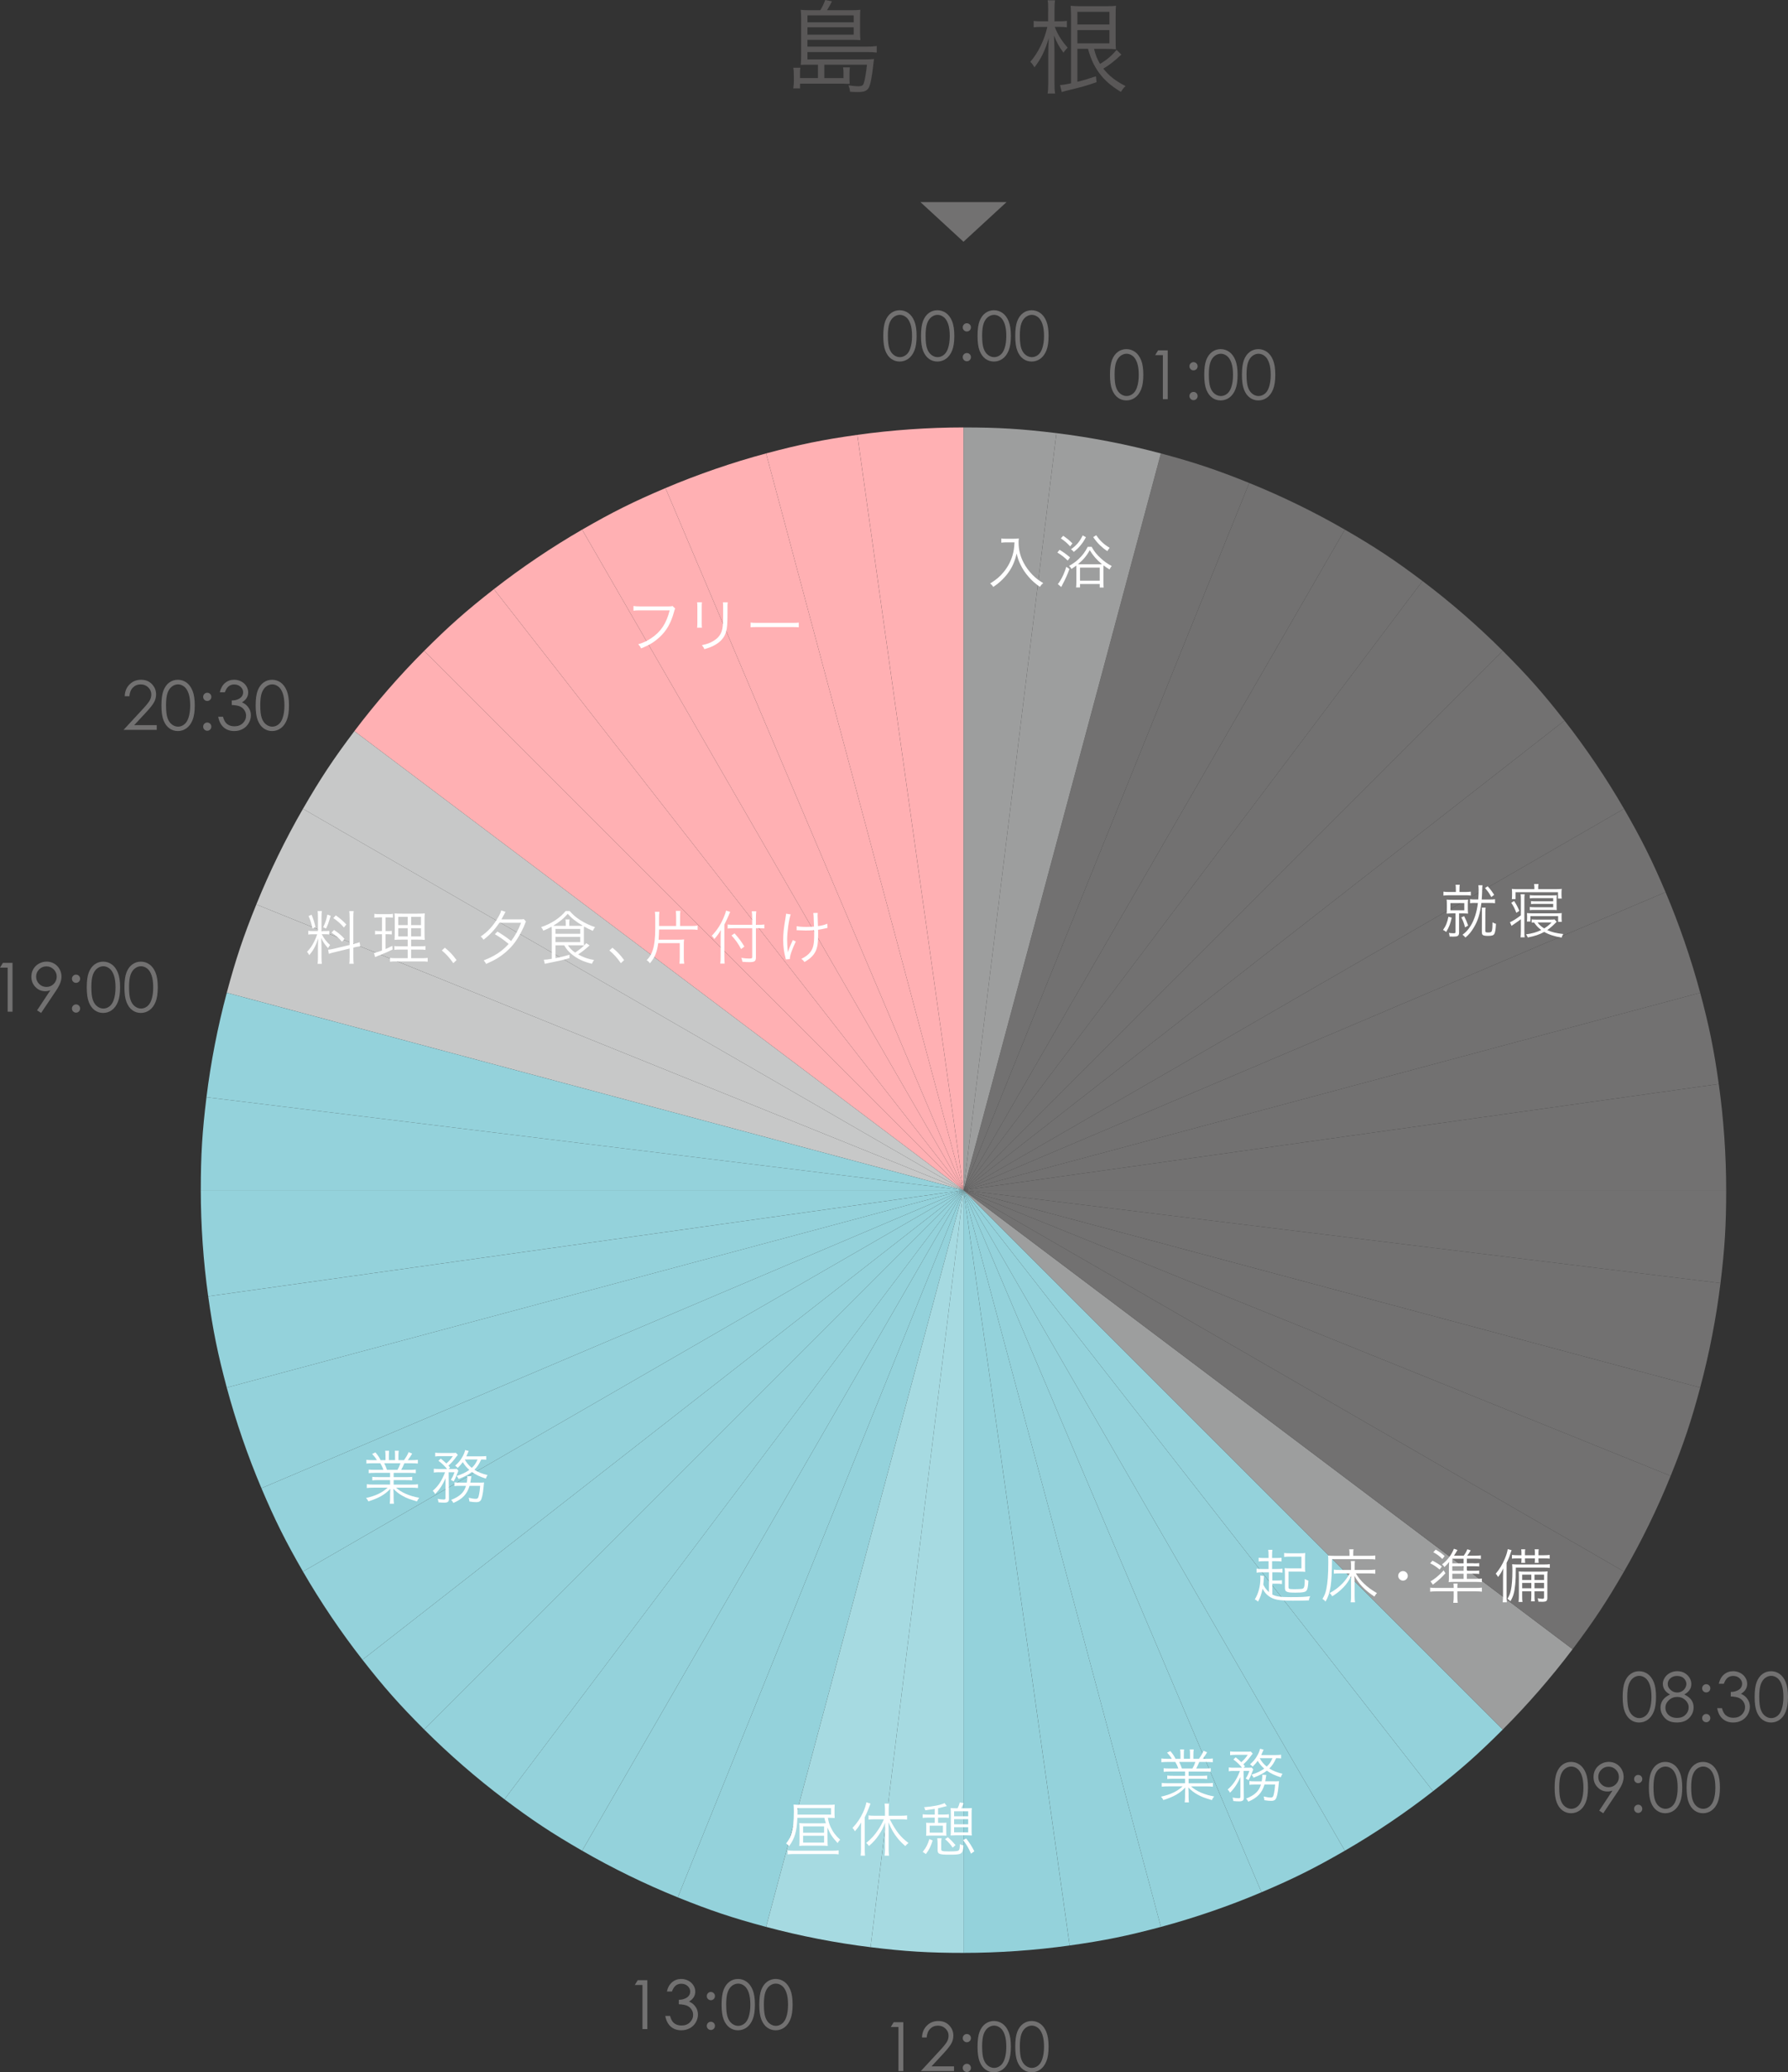 <?xml version="1.0" encoding="UTF-8"?><svg id="_レイヤー_2" xmlns="http://www.w3.org/2000/svg" viewBox="0 0 735.81 852.79"><rect x="0" y="0" width="735.81" height="852.79" fill="#333333" stroke="none"/><defs><style>.cls-1{fill:#595757;}.cls-1,.cls-2,.cls-3,.cls-4,.cls-5,.cls-6,.cls-7,.cls-8{stroke-width:0px;}.cls-2{fill:#727171;}.cls-3{fill:#94d2db;}.cls-4{fill:#c7c8c8;}.cls-5{fill:#a6dae1;}.cls-6{fill:#9d9e9e;}.cls-7{fill:#ffb0b3;}.cls-8{fill:#fff;}</style></defs><g id="text"><path class="cls-7" d="m396.5,489.77l-43.68-310.82c14.25-2,29.29-3.05,43.68-3.05v313.87Z"/><path class="cls-7" d="m396.5,489.77l-81.24-303.18c13.9-3.72,23.31-5.64,37.55-7.64l43.68,310.82Z"/><path class="cls-7" d="m396.5,489.77l-122.64-288.92c13.24-5.62,27.51-10.53,41.4-14.26l81.24,303.18Z"/><path class="cls-7" d="m396.5,489.77L239.56,217.95c12.46-7.19,21.05-11.48,34.3-17.1l122.64,288.92Z"/><path class="cls-7" d="m396.5,489.77l-193.24-247.33c11.34-8.86,23.84-17.29,36.3-24.49l156.94,271.82Z"/><path class="cls-7" d="m396.5,489.77l-221.94-221.94c10.17-10.17,17.36-16.54,28.7-25.39l193.24,247.33Z"/><path class="cls-7" d="m396.5,489.77l-250.67-188.89c8.66-11.49,18.55-22.87,28.73-33.05l221.94,221.94Z"/><path class="cls-4" d="m396.5,489.77L124.68,332.84c7.19-12.46,12.49-20.47,21.15-31.96l250.67,188.89Z"/><path class="cls-4" d="m396.5,489.77l-291.02-117.58c5.39-13.34,12-26.9,19.2-39.36l271.82,156.94Z"/><path class="cls-4" d="m396.5,489.77l-303.18-81.24c3.72-13.9,6.77-23,12.16-36.34l291.02,117.58Z"/><path class="cls-3" d="m396.5,489.77l-311.53-38.25c1.75-14.28,4.63-29.09,8.36-42.98l303.18,81.24Z"/><path class="cls-3" d="m396.5,489.77H82.63c0-14.39.59-23.97,2.34-38.25l311.53,38.25Z"/><path class="cls-3" d="m396.5,489.77l-310.82,43.68c-2-14.25-3.05-29.29-3.05-43.68h313.87Z"/><path class="cls-3" d="m396.5,489.77l-303.18,81.24c-3.72-13.9-5.64-23.31-7.64-37.55l310.82-43.68Z"/><path class="cls-3" d="m396.5,489.77l-288.92,122.64c-5.62-13.24-10.53-27.51-14.26-41.4l303.18-81.24Z"/><path class="cls-3" d="m396.5,489.77l-271.82,156.94c-7.19-12.46-11.48-21.05-17.1-34.3l288.92-122.64Z"/><path class="cls-3" d="m396.5,489.77l-247.33,193.24c-8.86-11.34-17.29-23.84-24.49-36.3l271.82-156.94Z"/><path class="cls-3" d="m396.5,489.77l-221.94,221.94c-10.17-10.17-16.54-17.36-25.39-28.7l247.33-193.24Z"/><path class="cls-3" d="m396.5,489.77l-188.89,250.67c-11.49-8.66-22.87-18.55-33.05-28.73l221.94-221.94Z"/><path class="cls-3" d="m396.5,489.77l-156.94,271.82c-12.46-7.19-20.47-12.49-31.96-21.15l188.89-250.67Z"/><path class="cls-3" d="m396.5,489.77l-117.58,291.02c-13.34-5.39-26.9-12-39.36-19.2l156.94-271.82Z"/><path class="cls-3" d="m396.5,489.77l-81.24,303.18c-13.9-3.72-23-6.77-36.34-12.16l117.58-291.02Z"/><path class="cls-5" d="m396.5,489.77l-38.25,311.53c-14.28-1.75-29.09-4.63-42.98-8.36l81.24-303.18Z"/><path class="cls-5" d="m396.5,489.77v313.87c-14.39,0-23.97-.59-38.25-2.34l38.25-311.53Z"/><path class="cls-3" d="m396.5,489.77l43.68,310.82c-14.25,2-29.29,3.05-43.68,3.05v-313.87Z"/><path class="cls-3" d="m396.5,489.77l81.24,303.18c-13.9,3.72-23.31,5.64-37.55,7.64l-43.68-310.82Z"/><path class="cls-3" d="m396.5,489.77l122.64,288.92c-13.24,5.62-27.51,10.53-41.4,14.26l-81.24-303.18Z"/><path class="cls-3" d="m396.5,489.77l156.94,271.82c-12.46,7.19-21.05,11.48-34.3,17.1l-122.64-288.92Z"/><path class="cls-3" d="m396.5,489.77l193.24,247.33c-11.34,8.86-23.84,17.29-36.3,24.49l-156.94-271.82Z"/><path class="cls-3" d="m396.5,489.77l221.94,221.94c-10.17,10.17-17.36,16.54-28.7,25.39l-193.24-247.33Z"/><path class="cls-6" d="m396.5,489.77l250.67,188.89c-8.66,11.49-18.55,22.87-28.73,33.05l-221.94-221.94Z"/><path class="cls-2" d="m396.5,489.77l271.82,156.94c-7.19,12.46-12.49,20.47-21.15,31.96l-250.67-188.89Z"/><path class="cls-2" d="m396.5,489.77l291.02,117.58c-5.39,13.34-12,26.9-19.2,39.36l-271.82-156.94Z"/><path class="cls-2" d="m396.5,489.77l303.18,81.24c-3.72,13.9-6.77,23-12.16,36.34l-291.02-117.58Z"/><path class="cls-2" d="m396.5,489.77l311.53,38.25c-1.75,14.28-4.63,29.09-8.36,42.98l-303.18-81.24Z"/><path class="cls-2" d="m396.5,489.77h313.87c0,14.39-.59,23.97-2.34,38.25l-311.53-38.25Z"/><path class="cls-2" d="m396.5,489.77l310.82-43.68c2,14.25,3.05,29.29,3.05,43.68h-313.87Z"/><path class="cls-2" d="m396.5,489.77l303.18-81.24c3.72,13.9,5.64,23.31,7.64,37.55l-310.82,43.68Z"/><path class="cls-2" d="m396.5,489.77l288.92-122.64c5.62,13.24,10.53,27.51,14.26,41.4l-303.18,81.24Z"/><path class="cls-2" d="m396.5,489.77l271.82-156.94c7.19,12.46,11.48,21.05,17.1,34.3l-288.92,122.64Z"/><path class="cls-2" d="m396.5,489.77l247.33-193.24c8.86,11.34,17.29,23.84,24.49,36.3l-271.82,156.94Z"/><path class="cls-2" d="m396.5,489.77l221.94-221.94c10.17,10.17,16.54,17.36,25.39,28.7l-247.33,193.24Z"/><path class="cls-2" d="m396.5,489.77l188.89-250.67c11.49,8.66,22.87,18.55,33.05,28.73l-221.94,221.94Z"/><path class="cls-2" d="m396.5,489.77l156.94-271.82c12.46,7.19,20.47,12.49,31.96,21.15l-188.89,250.67Z"/><path class="cls-2" d="m396.5,489.77l117.58-291.02c13.34,5.39,26.9,12,39.36,19.2l-156.94,271.82Z"/><path class="cls-2" d="m396.5,489.77l81.24-303.18c13.9,3.72,23,6.77,36.34,12.16l-117.58,291.02Z"/><path class="cls-6" d="m396.5,489.77l38.25-311.53c14.28,1.75,29.09,4.63,42.98,8.36l-81.24,303.18Z"/><path class="cls-6" d="m396.5,489.77V175.9c14.39,0,23.97.59,38.25,2.34l-38.25,311.53Z"/><path class="cls-2" d="m456.79,154.23c0-2.65.29-4.7.85-6.15.57-1.45,1.38-2.55,2.41-3.29,1.04-.75,2.2-1.12,3.49-1.12s2.48.38,3.54,1.13,1.89,1.88,2.51,3.38c.62,1.5.92,3.52.92,6.05s-.3,4.54-.91,6.03c-.61,1.49-1.44,2.62-2.51,3.38s-2.25,1.14-3.55,1.14-2.44-.37-3.47-1.11-1.83-1.84-2.41-3.3c-.58-1.46-.87-3.51-.87-6.15Zm1.9.04c0,2.27.2,3.99.61,5.15.4,1.16,1,2.04,1.8,2.65.79.6,1.63.9,2.52.9s1.73-.29,2.5-.88c.78-.59,1.36-1.47,1.76-2.65.5-1.43.75-3.16.75-5.17s-.22-3.68-.67-4.97c-.45-1.29-1.06-2.24-1.85-2.83-.79-.6-1.62-.9-2.5-.9s-1.73.3-2.52.9c-.78.6-1.38,1.48-1.79,2.64-.41,1.16-.62,2.88-.62,5.16Z"/><path class="cls-2" d="m476.6,144.17h3.95v20.11h-2v-18.14h-3.16l1.2-1.97Z"/><path class="cls-2" d="m491.17,149.03c.46,0,.86.16,1.19.49s.49.73.49,1.2-.16.88-.49,1.2-.72.49-1.19.49-.86-.16-1.19-.49-.49-.73-.49-1.2.16-.86.49-1.2c.33-.33.72-.5,1.19-.5Zm0,12.25c.46,0,.86.16,1.19.49s.49.73.49,1.2-.16.86-.49,1.2-.72.5-1.19.5-.86-.17-1.19-.5-.49-.73-.49-1.2.16-.88.49-1.2.72-.49,1.19-.49Z"/><path class="cls-2" d="m495.58,154.23c0-2.65.29-4.7.85-6.15.57-1.45,1.38-2.55,2.41-3.29,1.04-.75,2.2-1.12,3.49-1.12s2.48.38,3.54,1.13,1.89,1.88,2.51,3.38c.62,1.5.92,3.52.92,6.05s-.3,4.54-.91,6.03c-.61,1.49-1.44,2.62-2.51,3.38s-2.25,1.14-3.55,1.14-2.44-.37-3.47-1.11-1.83-1.84-2.41-3.3c-.58-1.46-.87-3.51-.87-6.15Zm1.9.04c0,2.27.2,3.99.61,5.15.4,1.16,1,2.04,1.8,2.65.79.6,1.63.9,2.52.9s1.73-.29,2.5-.88c.78-.59,1.36-1.47,1.76-2.65.5-1.43.75-3.16.75-5.17s-.22-3.68-.67-4.97c-.45-1.29-1.06-2.24-1.85-2.83-.79-.6-1.62-.9-2.5-.9s-1.73.3-2.52.9c-.78.6-1.38,1.48-1.79,2.64-.41,1.16-.62,2.88-.62,5.16Z"/><path class="cls-2" d="m511.09,154.23c0-2.65.29-4.7.85-6.15.57-1.45,1.38-2.55,2.41-3.29,1.04-.75,2.2-1.12,3.49-1.12s2.48.38,3.54,1.13,1.89,1.88,2.51,3.38c.62,1.5.92,3.52.92,6.05s-.3,4.54-.91,6.03c-.61,1.49-1.44,2.62-2.51,3.38s-2.25,1.14-3.55,1.14-2.44-.37-3.47-1.11-1.83-1.84-2.41-3.3c-.58-1.46-.87-3.51-.87-6.15Zm1.9.04c0,2.27.2,3.99.61,5.15.4,1.16,1,2.04,1.8,2.65.79.6,1.63.9,2.52.9s1.73-.29,2.5-.88c.78-.59,1.36-1.47,1.76-2.65.5-1.43.75-3.16.75-5.17s-.22-3.68-.67-4.97c-.45-1.29-1.06-2.24-1.85-2.83-.79-.6-1.62-.9-2.5-.9s-1.73.3-2.52.9c-.78.6-1.38,1.48-1.79,2.64-.41,1.16-.62,2.88-.62,5.16Z"/><path class="cls-1" d="m336.61,26.62h-3.61c-1.85,0-2.31,0-3.48.08.12-1.09.17-2.14.17-3.78V7.31c0-1.26-.09-2.27-.17-3.28.96.13,1.76.17,3.36.17h4.7c.8-1.26,1.38-2.48,2.02-4.2l2.77.55c-.75,1.51-1.3,2.52-2.02,3.65h10.29c1.64,0,2.48-.04,3.44-.17-.13.84-.13,1.3-.13,2.65v6.97c0,1.09.04,1.97.13,2.86-1.26-.08-2.14-.13-3.28-.13h-18.52v2.81h24.57c1.68,0,2.86-.08,3.95-.25v2.69c-1.3-.13-2.44-.21-4.03-.21h-24.48v3.02h24.06c1.47,0,2.39-.04,3.32-.17-.04.38-.12,1.05-.29,2.35-.5,4.91-1.22,8.48-1.97,9.66-.8,1.18-1.93,1.6-4.41,1.6-1.18,0-1.85-.04-3.19-.12-.12-1.18-.21-1.47-.63-2.65,1.68.25,2.86.38,4.11.38,1.39,0,1.89-.29,2.23-1.39.46-1.51.92-4.28,1.26-7.47h-17.55v5.5h7.89v-2.06c0-.96-.04-1.55-.17-2.35h2.81c-.12.76-.17,1.64-.17,2.52v2.1c0,.84,0,1.43.09,2.18q-.46,0-1.55-.04c-.29-.04-1.09-.04-1.47-.04h-17.43v1.93h-2.77c.17-1.01.25-2.18.25-3.32l-.04-2.65c0-1.05-.04-1.64-.21-2.52h2.9c-.13.76-.13,1.3-.13,2.35v1.89h7.39v-5.5Zm14.7-17.43v-2.86h-19.02v2.86h19.02Zm-19.02,5.08h19.02v-3.02h-19.02v3.02Z"/><path class="cls-1" d="m431.36,4.49c0-2.44-.04-3.32-.21-4.37h3.02c-.17,1.05-.21,2.18-.21,4.32v4.33h2.35c1.22,0,1.93-.04,2.73-.17v2.64c-1.09-.12-1.93-.17-2.73-.17h-2.23c.97,2.77,2.86,5.84,5.29,8.53-.67.67-1.22,1.3-1.72,2.1-1.93-2.69-2.73-4.12-3.91-7.1.13,2.06.21,5.04.21,6.89v12.14c0,2.27.04,3.74.25,4.87h-3.06c.17-1.18.25-2.69.25-4.87v-11.17c0-1.97.04-4.07.21-6.76-1.64,5.33-3.07,8.31-5.88,12.01-.63-1.05-.92-1.47-1.72-2.27,3.23-3.7,5.75-8.86,7.01-14.36h-2.73c-.8,0-1.77.04-2.9.17v-2.64c.88.12,1.64.17,2.9.17h3.06v-4.28Zm30.11,17.97c-2.9,2.73-4.91,4.28-7.43,5.79,2.44,3.02,4.87,4.96,9.15,7.18-.84.8-1.13,1.18-1.93,2.39-4.16-2.56-6.68-4.75-8.94-7.81-2.1-2.86-3.4-5.71-4.58-9.91h-4.37v13.56c3.02-.76,4.66-1.26,7.64-2.27l.25,2.44c-4.66,1.6-6.09,1.97-12.14,3.44-1.05.29-1.47.38-2.18.63l-.71-2.9c1.34-.08,2.35-.25,4.54-.71V6.76c0-1.64-.08-2.94-.17-4.37,1.22.12,2.35.17,4.24.17h10.21c2.1,0,3.28-.04,4.2-.21-.13,1.09-.13,1.93-.13,4.58v9.03c0,2.6,0,3.44.13,4.33-1.09-.13-2.22-.17-4.2-.17h-4.83c.76,2.9,1.26,4.07,2.48,6.17,2.77-1.64,4.66-3.23,6.8-5.75l1.97,1.93Zm-4.91-12.39v-5.21h-13.19v5.21h13.19Zm-13.19,7.77h13.19v-5.46h-13.19v5.46Z"/><polygon class="cls-2" points="378.78 83.17 396.5 99.48 414.22 83.17 378.78 83.17"/><path class="cls-2" d="m363.49,138.23c0-2.65.29-4.7.85-6.15.57-1.45,1.38-2.55,2.41-3.29,1.04-.75,2.2-1.12,3.49-1.12s2.48.38,3.54,1.13,1.89,1.88,2.51,3.38c.62,1.5.92,3.52.92,6.05s-.3,4.54-.91,6.03c-.61,1.49-1.44,2.62-2.51,3.38s-2.25,1.14-3.55,1.14-2.44-.37-3.47-1.11-1.83-1.84-2.41-3.3c-.58-1.46-.87-3.51-.87-6.15Zm1.9.04c0,2.27.2,3.99.61,5.15.4,1.16,1,2.04,1.8,2.65.79.6,1.63.9,2.52.9s1.73-.29,2.5-.88c.78-.59,1.36-1.47,1.76-2.65.5-1.43.75-3.16.75-5.17s-.22-3.68-.67-4.97c-.45-1.29-1.06-2.24-1.85-2.83-.79-.6-1.62-.9-2.5-.9s-1.73.3-2.52.9c-.78.6-1.38,1.48-1.79,2.64-.41,1.16-.62,2.88-.62,5.16Z"/><path class="cls-2" d="m379.01,138.23c0-2.65.29-4.7.85-6.15.57-1.45,1.38-2.55,2.41-3.29,1.04-.75,2.2-1.12,3.49-1.12s2.48.38,3.54,1.13,1.89,1.88,2.51,3.38c.62,1.5.92,3.52.92,6.05s-.3,4.54-.91,6.03c-.61,1.49-1.44,2.62-2.51,3.38s-2.25,1.14-3.55,1.14-2.44-.37-3.47-1.11-1.83-1.84-2.41-3.3c-.58-1.46-.87-3.51-.87-6.15Zm1.9.04c0,2.27.2,3.99.61,5.15.4,1.16,1,2.04,1.8,2.65.79.6,1.63.9,2.52.9s1.73-.29,2.5-.88c.78-.59,1.36-1.47,1.76-2.65.5-1.43.75-3.16.75-5.17s-.22-3.68-.67-4.97c-.45-1.29-1.06-2.24-1.85-2.83-.79-.6-1.62-.9-2.5-.9s-1.73.3-2.52.9c-.78.6-1.38,1.48-1.79,2.64-.41,1.16-.62,2.88-.62,5.16Z"/><path class="cls-2" d="m397.88,133.03c.46,0,.86.16,1.19.49s.49.73.49,1.2-.16.88-.49,1.2-.72.49-1.19.49-.86-.16-1.19-.49-.49-.73-.49-1.2.16-.86.49-1.2c.33-.33.72-.5,1.19-.5Zm0,12.25c.46,0,.86.16,1.19.49s.49.73.49,1.2-.16.86-.49,1.2-.72.5-1.19.5-.86-.17-1.19-.5-.49-.73-.49-1.2.16-.88.49-1.2.72-.49,1.19-.49Z"/><path class="cls-2" d="m402.28,138.23c0-2.65.29-4.7.85-6.15.57-1.45,1.38-2.55,2.41-3.29,1.04-.75,2.2-1.12,3.49-1.12s2.48.38,3.54,1.13,1.89,1.88,2.51,3.38c.62,1.5.92,3.52.92,6.05s-.3,4.54-.91,6.03c-.61,1.49-1.44,2.62-2.51,3.38s-2.25,1.14-3.55,1.14-2.44-.37-3.47-1.11-1.83-1.84-2.41-3.3c-.58-1.46-.87-3.51-.87-6.15Zm1.9.04c0,2.27.2,3.99.61,5.15.4,1.16,1,2.04,1.8,2.65.79.6,1.63.9,2.52.9s1.73-.29,2.5-.88c.78-.59,1.36-1.47,1.76-2.65.5-1.43.75-3.16.75-5.17s-.22-3.68-.67-4.97c-.45-1.29-1.06-2.24-1.85-2.83-.79-.6-1.62-.9-2.5-.9s-1.73.3-2.52.9c-.78.6-1.38,1.48-1.79,2.64-.41,1.16-.62,2.88-.62,5.16Z"/><path class="cls-2" d="m417.8,138.23c0-2.65.29-4.7.85-6.15.57-1.45,1.38-2.55,2.41-3.29,1.04-.75,2.2-1.12,3.49-1.12s2.48.38,3.54,1.13,1.89,1.88,2.51,3.38c.62,1.5.92,3.52.92,6.05s-.3,4.54-.91,6.03c-.61,1.49-1.44,2.62-2.51,3.38s-2.25,1.14-3.55,1.14-2.44-.37-3.47-1.11-1.83-1.84-2.41-3.3c-.58-1.46-.87-3.51-.87-6.15Zm1.9.04c0,2.27.2,3.99.61,5.15.4,1.16,1,2.04,1.8,2.65.79.6,1.63.9,2.52.9s1.73-.29,2.5-.88c.78-.59,1.36-1.47,1.76-2.65.5-1.43.75-3.16.75-5.17s-.22-3.68-.67-4.97c-.45-1.29-1.06-2.24-1.85-2.83-.79-.6-1.62-.9-2.5-.9s-1.73.3-2.52.9c-.78.6-1.38,1.48-1.79,2.64-.41,1.16-.62,2.88-.62,5.16Z"/><path class="cls-2" d="m367.79,832.17h3.95v20.11h-2v-18.14h-3.16l1.2-1.97Z"/><path class="cls-2" d="m381.36,838.46h-1.93c.05-1.98.72-3.61,1.99-4.88,1.27-1.27,2.84-1.91,4.71-1.91s3.35.6,4.49,1.79c1.14,1.19,1.71,2.6,1.71,4.23,0,1.14-.27,2.21-.82,3.21s-1.6,2.35-3.18,4.06l-5.01,5.39h9.28v1.94h-13.66l7.68-8.3c1.56-1.67,2.57-2.91,3.04-3.71.47-.81.71-1.66.71-2.55,0-1.13-.42-2.1-1.26-2.92-.84-.82-1.88-1.23-3.1-1.23-1.29,0-2.35.43-3.21,1.29-.85.86-1.34,2.06-1.46,3.61Z"/><path class="cls-2" d="m397.88,837.03c.46,0,.86.16,1.19.49s.49.73.49,1.2-.16.88-.49,1.2-.72.49-1.19.49-.86-.16-1.19-.49-.49-.73-.49-1.2.16-.86.49-1.2c.33-.33.72-.5,1.19-.5Zm0,12.25c.46,0,.86.16,1.19.49s.49.73.49,1.2-.16.86-.49,1.2-.72.5-1.19.5-.86-.17-1.19-.5-.49-.73-.49-1.2.16-.88.49-1.2.72-.49,1.19-.49Z"/><path class="cls-2" d="m402.28,842.23c0-2.65.29-4.7.85-6.15.57-1.45,1.38-2.55,2.41-3.29,1.04-.75,2.2-1.12,3.49-1.12s2.48.38,3.54,1.13,1.89,1.88,2.51,3.38c.62,1.5.92,3.52.92,6.05s-.3,4.54-.91,6.03c-.61,1.49-1.44,2.62-2.51,3.38s-2.25,1.14-3.55,1.14-2.44-.37-3.47-1.11-1.83-1.84-2.41-3.3c-.58-1.46-.87-3.51-.87-6.15Zm1.9.04c0,2.27.2,3.99.61,5.15.4,1.16,1,2.04,1.8,2.65.79.6,1.63.9,2.52.9s1.73-.29,2.5-.88c.78-.59,1.36-1.47,1.76-2.65.5-1.43.75-3.16.75-5.17s-.22-3.68-.67-4.97c-.45-1.29-1.06-2.24-1.85-2.83-.79-.6-1.62-.9-2.5-.9s-1.73.3-2.52.9c-.78.6-1.38,1.48-1.79,2.64-.41,1.16-.62,2.88-.62,5.16Z"/><path class="cls-2" d="m417.8,842.23c0-2.65.29-4.7.85-6.15.57-1.45,1.38-2.55,2.41-3.29,1.04-.75,2.2-1.12,3.49-1.12s2.48.38,3.54,1.13,1.89,1.88,2.51,3.38c.62,1.5.92,3.52.92,6.05s-.3,4.54-.91,6.03c-.61,1.49-1.44,2.62-2.51,3.38s-2.25,1.14-3.55,1.14-2.44-.37-3.47-1.11-1.83-1.84-2.41-3.3c-.58-1.46-.87-3.51-.87-6.15Zm1.9.04c0,2.27.2,3.99.61,5.15.4,1.16,1,2.04,1.8,2.65.79.6,1.63.9,2.52.9s1.73-.29,2.5-.88c.78-.59,1.36-1.47,1.76-2.65.5-1.43.75-3.16.75-5.17s-.22-3.68-.67-4.97c-.45-1.29-1.06-2.24-1.85-2.83-.79-.6-1.62-.9-2.5-.9s-1.73.3-2.52.9c-.78.6-1.38,1.48-1.79,2.64-.41,1.16-.62,2.88-.62,5.16Z"/><path class="cls-2" d="m262.45,814.88h3.95v20.11h-2v-18.14h-3.16l1.2-1.97Z"/><path class="cls-2" d="m276.49,819.54h-2.05c.37-1.66,1.09-2.93,2.15-3.83,1.06-.89,2.31-1.34,3.75-1.34,1.05,0,2.03.24,2.93.72.91.48,1.61,1.12,2.11,1.93.5.81.74,1.66.74,2.54,0,1.73-.86,3.11-2.58,4.12.97.39,1.76.96,2.38,1.72.88,1.07,1.31,2.26,1.31,3.58,0,1.14-.3,2.23-.9,3.26-.6,1.04-1.42,1.83-2.46,2.4-1.04.56-2.2.85-3.49.85-1.73,0-3.18-.5-4.33-1.5s-1.91-2.46-2.27-4.4h1.97c.35,1.3.84,2.25,1.49,2.83.83.74,1.89,1.11,3.17,1.11,1.46,0,2.63-.44,3.51-1.31s1.33-1.9,1.33-3.07c0-.79-.22-1.52-.66-2.2-.44-.68-1.04-1.2-1.78-1.54-.74-.35-1.89-.56-3.45-.64v-1.84c.92,0,1.76-.16,2.52-.49.76-.32,1.3-.74,1.65-1.24.34-.5.51-1.05.51-1.64,0-.88-.35-1.63-1.05-2.27-.7-.64-1.58-.96-2.64-.96-.87,0-1.61.24-2.24.73s-1.16,1.31-1.6,2.48Z"/><path class="cls-2" d="m292.54,819.73c.46,0,.86.16,1.19.49s.49.73.49,1.2-.16.88-.49,1.2-.72.49-1.19.49-.86-.16-1.19-.49-.49-.73-.49-1.2.16-.86.49-1.2.72-.5,1.19-.5Zm0,12.25c.46,0,.86.16,1.19.49s.49.73.49,1.2-.16.87-.49,1.2-.72.5-1.19.5-.86-.17-1.19-.5-.49-.73-.49-1.2.16-.88.49-1.2.72-.49,1.19-.49Z"/><path class="cls-2" d="m296.95,824.94c0-2.65.29-4.7.85-6.15.57-1.45,1.38-2.55,2.41-3.3,1.04-.75,2.2-1.12,3.49-1.12s2.48.38,3.54,1.13,1.89,1.88,2.51,3.38c.62,1.5.92,3.52.92,6.06s-.3,4.53-.91,6.03c-.61,1.5-1.44,2.62-2.51,3.38s-2.25,1.14-3.55,1.14-2.44-.37-3.47-1.11-1.83-1.84-2.41-3.3c-.58-1.46-.87-3.51-.87-6.14Zm1.9.03c0,2.27.2,3.99.61,5.15.4,1.16,1,2.05,1.8,2.65s1.63.9,2.52.9,1.73-.29,2.5-.88,1.36-1.47,1.76-2.65c.5-1.43.75-3.16.75-5.17s-.22-3.68-.67-4.97c-.45-1.29-1.06-2.23-1.85-2.83-.79-.6-1.62-.89-2.5-.89s-1.73.3-2.52.89-1.38,1.48-1.79,2.64c-.41,1.16-.62,2.89-.62,5.17Z"/><path class="cls-2" d="m312.46,824.94c0-2.65.29-4.7.85-6.15.57-1.45,1.38-2.55,2.41-3.3,1.04-.75,2.2-1.12,3.49-1.12s2.48.38,3.54,1.13,1.89,1.88,2.51,3.38c.62,1.5.92,3.52.92,6.06s-.3,4.53-.91,6.03c-.61,1.5-1.44,2.62-2.51,3.38s-2.25,1.14-3.55,1.14-2.44-.37-3.47-1.11-1.83-1.84-2.41-3.3c-.58-1.46-.87-3.51-.87-6.14Zm1.9.03c0,2.27.2,3.99.61,5.15.4,1.16,1,2.05,1.8,2.65s1.63.9,2.52.9,1.73-.29,2.5-.88,1.36-1.47,1.76-2.65c.5-1.43.75-3.16.75-5.17s-.22-3.68-.67-4.97c-.45-1.29-1.06-2.23-1.85-2.83-.79-.6-1.62-.89-2.5-.89s-1.73.3-2.52.89-1.38,1.48-1.79,2.64c-.41,1.16-.62,2.89-.62,5.17Z"/><path class="cls-2" d="m1.2,396.23h3.95v20.11h-2v-18.14H0l1.2-1.97Z"/><path class="cls-2" d="m16.91,416.84l-1.65-1.07,5.44-8.23c-.73.24-1.41.36-2.05.36-1.6,0-2.96-.57-4.07-1.73-1.12-1.15-1.67-2.57-1.67-4.26,0-1.16.27-2.2.81-3.13.54-.93,1.3-1.67,2.29-2.23.99-.55,2.05-.83,3.18-.83s2.14.27,3.08.8c.94.54,1.68,1.29,2.22,2.26.54.96.81,2,.81,3.09,0,.83-.17,1.7-.5,2.6-.33.91-.93,2-1.78,3.28l-6.1,9.09Zm2.2-10.7c1.18,0,2.18-.41,3-1.24s1.23-1.82,1.23-2.99-.41-2.16-1.24-2.99c-.83-.82-1.83-1.24-3-1.24s-2.16.41-2.99,1.24-1.24,1.82-1.24,2.99.41,2.16,1.24,2.99,1.82,1.24,2.99,1.24Z"/><path class="cls-2" d="m31.29,401.08c.46,0,.86.16,1.19.49s.49.73.49,1.2-.16.88-.49,1.2-.72.49-1.19.49-.86-.16-1.19-.49-.49-.73-.49-1.2.16-.86.49-1.2c.33-.33.72-.5,1.19-.5Zm0,12.25c.46,0,.86.16,1.19.49s.49.73.49,1.2-.16.86-.49,1.2-.72.5-1.19.5-.86-.17-1.19-.5-.49-.73-.49-1.2.16-.88.49-1.2.72-.49,1.19-.49Z"/><path class="cls-2" d="m35.7,406.29c0-2.65.29-4.7.85-6.15.57-1.45,1.38-2.55,2.41-3.29,1.04-.75,2.2-1.12,3.49-1.12s2.48.38,3.54,1.13,1.89,1.88,2.51,3.38c.62,1.5.92,3.52.92,6.05s-.3,4.54-.91,6.03c-.61,1.49-1.44,2.62-2.51,3.38s-2.25,1.14-3.55,1.14-2.44-.37-3.47-1.11-1.83-1.84-2.41-3.3c-.58-1.46-.87-3.51-.87-6.15Zm1.9.04c0,2.27.2,3.99.61,5.15.4,1.16,1,2.04,1.8,2.65.79.6,1.63.9,2.52.9s1.73-.29,2.5-.88c.78-.59,1.36-1.47,1.76-2.65.5-1.43.75-3.16.75-5.17s-.22-3.68-.67-4.97c-.45-1.29-1.06-2.24-1.85-2.83-.79-.6-1.62-.9-2.5-.9s-1.73.3-2.52.9c-.78.6-1.38,1.48-1.79,2.64-.41,1.16-.62,2.88-.62,5.16Z"/><path class="cls-2" d="m51.21,406.29c0-2.65.29-4.7.85-6.15.57-1.45,1.38-2.55,2.41-3.29,1.04-.75,2.2-1.12,3.49-1.12s2.48.38,3.54,1.13,1.89,1.88,2.51,3.38c.62,1.5.92,3.52.92,6.05s-.3,4.54-.91,6.03c-.61,1.49-1.44,2.62-2.51,3.38s-2.25,1.14-3.55,1.14-2.44-.37-3.47-1.11-1.83-1.84-2.41-3.3c-.58-1.46-.87-3.51-.87-6.15Zm1.9.04c0,2.27.2,3.99.61,5.15.4,1.16,1,2.04,1.8,2.65.79.6,1.63.9,2.52.9s1.73-.29,2.5-.88c.78-.59,1.36-1.47,1.76-2.65.5-1.43.75-3.16.75-5.17s-.22-3.68-.67-4.97c-.45-1.29-1.06-2.24-1.85-2.83-.79-.6-1.62-.9-2.5-.9s-1.73.3-2.52.9c-.78.6-1.38,1.48-1.79,2.64-.41,1.16-.62,2.88-.62,5.16Z"/><path class="cls-2" d="m53.26,286.52h-1.93c.05-1.98.72-3.61,1.99-4.88,1.27-1.27,2.84-1.91,4.71-1.91s3.35.6,4.49,1.79c1.14,1.19,1.71,2.6,1.71,4.23,0,1.14-.27,2.21-.82,3.21s-1.6,2.35-3.18,4.06l-5.01,5.39h9.28v1.94h-13.66l7.68-8.3c1.56-1.67,2.57-2.91,3.04-3.71.47-.81.71-1.66.71-2.55,0-1.13-.42-2.1-1.26-2.92-.84-.82-1.88-1.23-3.1-1.23-1.29,0-2.35.43-3.21,1.29-.85.86-1.34,2.06-1.46,3.61Z"/><path class="cls-2" d="m66.43,290.29c0-2.65.29-4.7.85-6.15.57-1.45,1.38-2.55,2.41-3.29,1.04-.75,2.2-1.12,3.49-1.12s2.48.38,3.54,1.13,1.89,1.88,2.51,3.38c.62,1.5.92,3.52.92,6.05s-.3,4.54-.91,6.03c-.61,1.49-1.44,2.62-2.51,3.38s-2.25,1.14-3.55,1.14-2.44-.37-3.47-1.11-1.83-1.84-2.41-3.3c-.58-1.46-.87-3.51-.87-6.15Zm1.9.04c0,2.27.2,3.99.61,5.15.4,1.16,1,2.04,1.8,2.65.79.6,1.63.9,2.52.9s1.73-.29,2.5-.88c.78-.59,1.36-1.47,1.76-2.65.5-1.43.75-3.16.75-5.17s-.22-3.68-.67-4.97c-.45-1.29-1.06-2.24-1.85-2.83-.79-.6-1.62-.9-2.5-.9s-1.73.3-2.52.9c-.78.6-1.38,1.48-1.79,2.64-.41,1.16-.62,2.88-.62,5.16Z"/><path class="cls-2" d="m85.29,285.08c.46,0,.86.16,1.19.49s.49.73.49,1.2-.16.88-.49,1.2-.72.49-1.19.49-.86-.16-1.19-.49-.49-.73-.49-1.2.16-.86.49-1.2c.33-.33.72-.5,1.19-.5Zm0,12.25c.46,0,.86.16,1.19.49s.49.73.49,1.2-.16.86-.49,1.2-.72.5-1.19.5-.86-.17-1.19-.5-.49-.73-.49-1.2.16-.88.49-1.2.72-.49,1.19-.49Z"/><path class="cls-2" d="m92.51,284.89h-2.05c.37-1.66,1.09-2.94,2.15-3.83,1.06-.89,2.31-1.34,3.75-1.34,1.05,0,2.03.24,2.93.72.91.48,1.61,1.12,2.11,1.94.5.81.74,1.66.74,2.54,0,1.73-.86,3.1-2.58,4.11.97.39,1.76.97,2.38,1.72.88,1.07,1.31,2.26,1.31,3.58,0,1.14-.3,2.23-.9,3.26s-1.42,1.83-2.46,2.4c-1.04.57-2.2.85-3.49.85-1.73,0-3.18-.5-4.33-1.5s-1.91-2.46-2.27-4.39h1.97c.35,1.3.84,2.25,1.49,2.83.83.74,1.89,1.11,3.17,1.11,1.46,0,2.63-.44,3.51-1.31s1.33-1.9,1.33-3.08c0-.78-.22-1.52-.66-2.2-.44-.68-1.04-1.2-1.78-1.55-.74-.35-1.89-.56-3.45-.64v-1.85c.92,0,1.76-.16,2.52-.48s1.3-.74,1.65-1.24c.34-.5.51-1.05.51-1.64,0-.88-.35-1.63-1.05-2.27-.7-.64-1.58-.96-2.64-.96-.87,0-1.61.25-2.24.73-.63.49-1.16,1.31-1.6,2.48Z"/><path class="cls-2" d="m105.21,290.29c0-2.65.29-4.7.85-6.15.57-1.45,1.38-2.55,2.41-3.29,1.04-.75,2.2-1.12,3.49-1.12s2.48.38,3.54,1.13,1.89,1.88,2.51,3.38c.62,1.5.92,3.52.92,6.05s-.3,4.54-.91,6.03c-.61,1.49-1.44,2.62-2.51,3.38s-2.25,1.14-3.55,1.14-2.44-.37-3.47-1.11-1.83-1.84-2.41-3.3c-.58-1.46-.87-3.51-.87-6.15Zm1.9.04c0,2.27.2,3.99.61,5.15.4,1.16,1,2.04,1.8,2.65.79.6,1.63.9,2.52.9s1.73-.29,2.5-.88c.78-.59,1.36-1.47,1.76-2.65.5-1.43.75-3.16.75-5.17s-.22-3.68-.67-4.97c-.45-1.29-1.06-2.24-1.85-2.83-.79-.6-1.62-.9-2.5-.9s-1.73.3-2.52.9c-.78.6-1.38,1.48-1.79,2.64-.41,1.16-.62,2.88-.62,5.16Z"/><path class="cls-2" d="m667.78,698.29c0-2.65.29-4.7.85-6.15.57-1.45,1.38-2.55,2.41-3.29,1.04-.75,2.2-1.12,3.49-1.12s2.48.38,3.54,1.13,1.89,1.88,2.51,3.38c.62,1.5.92,3.52.92,6.05s-.3,4.54-.91,6.03c-.61,1.49-1.44,2.62-2.51,3.38s-2.25,1.14-3.55,1.14-2.44-.37-3.47-1.11-1.83-1.84-2.41-3.3c-.58-1.46-.87-3.51-.87-6.15Zm1.9.04c0,2.27.2,3.99.61,5.15.4,1.16,1,2.04,1.8,2.65.79.6,1.63.9,2.52.9s1.73-.29,2.5-.88c.78-.59,1.36-1.47,1.76-2.65.5-1.43.75-3.16.75-5.17s-.22-3.68-.67-4.97c-.45-1.29-1.06-2.24-1.85-2.83-.79-.6-1.62-.9-2.5-.9s-1.73.3-2.52.9c-.78.6-1.38,1.48-1.79,2.64-.41,1.16-.62,2.88-.62,5.16Z"/><path class="cls-2" d="m693.16,697.3c1.36.68,2.33,1.45,2.92,2.31.59.87.88,1.85.88,2.95,0,1.55-.51,2.92-1.52,4.1-1.24,1.45-3.01,2.17-5.32,2.17s-3.91-.63-5.06-1.91-1.72-2.67-1.72-4.2c0-1.12.3-2.13.9-3.03.6-.9,1.6-1.7,3.01-2.4-.98-.51-1.72-1.14-2.21-1.9-.49-.76-.74-1.57-.74-2.43s.26-1.73.79-2.56c.52-.83,1.25-1.49,2.17-1.97.93-.48,1.93-.72,3-.72s2.02.24,2.91.72c.89.48,1.59,1.14,2.1,1.97.51.83.76,1.7.76,2.61s-.24,1.72-.72,2.43c-.48.71-1.2,1.32-2.15,1.84Zm-2.91,1.01c-1.38,0-2.54.45-3.48,1.35s-1.41,1.94-1.41,3.14c0,.74.2,1.44.6,2.09.4.66.96,1.16,1.68,1.52.72.36,1.55.54,2.5.54,1.46,0,2.63-.43,3.49-1.3.87-.87,1.3-1.88,1.3-3.04s-.46-2.12-1.37-2.99c-.91-.87-2.02-1.31-3.31-1.31Zm-.1-8.64c-1.1,0-2.02.33-2.75.98-.72.65-1.09,1.43-1.09,2.33s.39,1.7,1.17,2.43c.78.72,1.69,1.09,2.73,1.09.67,0,1.29-.16,1.89-.49s1.06-.78,1.39-1.35.5-1.14.5-1.71c0-.81-.33-1.56-.99-2.24s-1.61-1.03-2.86-1.03Z"/><path class="cls-2" d="m702.16,693.08c.46,0,.86.16,1.19.49s.49.73.49,1.2-.16.88-.49,1.2-.72.49-1.19.49-.86-.16-1.19-.49-.49-.73-.49-1.2.16-.86.49-1.2c.33-.33.72-.5,1.19-.5Zm0,12.25c.46,0,.86.16,1.19.49s.49.73.49,1.2-.16.86-.49,1.2-.72.5-1.19.5-.86-.17-1.19-.5-.49-.73-.49-1.2.16-.88.49-1.2.72-.49,1.19-.49Z"/><path class="cls-2" d="m709.38,692.89h-2.05c.37-1.66,1.09-2.94,2.15-3.83,1.06-.89,2.31-1.34,3.75-1.34,1.05,0,2.03.24,2.93.72.91.48,1.61,1.12,2.11,1.94.5.81.74,1.66.74,2.54,0,1.73-.86,3.1-2.58,4.11.97.39,1.76.97,2.38,1.72.88,1.07,1.31,2.26,1.31,3.58,0,1.14-.3,2.23-.9,3.26s-1.42,1.83-2.46,2.4c-1.04.57-2.2.85-3.49.85-1.73,0-3.18-.5-4.33-1.5s-1.91-2.46-2.27-4.39h1.97c.35,1.3.84,2.25,1.49,2.83.83.74,1.89,1.11,3.17,1.11,1.46,0,2.63-.44,3.51-1.31s1.33-1.9,1.33-3.08c0-.78-.22-1.52-.66-2.2-.44-.68-1.04-1.2-1.78-1.55-.74-.35-1.89-.56-3.45-.64v-1.85c.92,0,1.76-.16,2.52-.48s1.3-.74,1.65-1.24c.34-.5.51-1.05.51-1.64,0-.88-.35-1.63-1.05-2.27-.7-.64-1.58-.96-2.64-.96-.87,0-1.61.25-2.24.73-.63.49-1.16,1.31-1.6,2.48Z"/><path class="cls-2" d="m722.08,698.29c0-2.65.29-4.7.85-6.15.57-1.45,1.38-2.55,2.41-3.29,1.04-.75,2.2-1.12,3.49-1.12s2.48.38,3.54,1.13,1.89,1.88,2.51,3.38c.62,1.5.92,3.52.92,6.05s-.3,4.54-.91,6.03c-.61,1.49-1.44,2.62-2.51,3.38s-2.25,1.14-3.55,1.14-2.44-.37-3.47-1.11-1.83-1.84-2.41-3.3c-.58-1.46-.87-3.51-.87-6.15Zm1.9.04c0,2.27.2,3.99.61,5.15.4,1.16,1,2.04,1.8,2.65.79.6,1.63.9,2.52.9s1.73-.29,2.5-.88c.78-.59,1.36-1.47,1.76-2.65.5-1.43.75-3.16.75-5.17s-.22-3.68-.67-4.97c-.45-1.29-1.06-2.24-1.85-2.83-.79-.6-1.62-.9-2.5-.9s-1.73.3-2.52.9c-.78.6-1.38,1.48-1.79,2.64-.41,1.16-.62,2.88-.62,5.16Z"/><path class="cls-2" d="m639.78,735.62c0-2.65.29-4.7.85-6.15.57-1.45,1.38-2.55,2.41-3.3,1.04-.75,2.2-1.12,3.49-1.12s2.48.38,3.54,1.13,1.89,1.88,2.51,3.38c.62,1.5.92,3.52.92,6.06s-.3,4.53-.91,6.03c-.61,1.5-1.44,2.62-2.51,3.38s-2.25,1.14-3.55,1.14-2.44-.37-3.47-1.11-1.83-1.84-2.41-3.3c-.58-1.46-.87-3.51-.87-6.14Zm1.9.03c0,2.27.2,3.99.61,5.15.4,1.16,1,2.05,1.8,2.65s1.63.9,2.52.9,1.73-.29,2.5-.88,1.36-1.47,1.76-2.65c.5-1.43.75-3.16.75-5.17s-.22-3.68-.67-4.97c-.45-1.29-1.06-2.23-1.85-2.83-.79-.6-1.62-.89-2.5-.89s-1.73.3-2.52.89-1.38,1.48-1.79,2.64c-.41,1.16-.62,2.89-.62,5.17Z"/><path class="cls-2" d="m659.78,746.18l-1.65-1.07,5.44-8.24c-.73.24-1.41.36-2.05.36-1.6,0-2.96-.58-4.07-1.73-1.12-1.15-1.67-2.57-1.67-4.26,0-1.16.27-2.2.81-3.13s1.3-1.67,2.29-2.23c.99-.56,2.05-.84,3.18-.84s2.14.27,3.08.81c.94.54,1.68,1.29,2.22,2.25.54.97.81,2,.81,3.09,0,.83-.17,1.7-.5,2.61-.33.91-.93,2-1.78,3.27l-6.1,9.09Zm2.2-10.71c1.18,0,2.18-.41,3-1.24.82-.82,1.23-1.82,1.23-2.99s-.41-2.16-1.24-2.99c-.83-.82-1.83-1.24-3-1.24s-2.16.41-2.99,1.24c-.83.82-1.24,1.82-1.24,2.99s.41,2.16,1.24,2.99c.83.83,1.82,1.24,2.99,1.24Z"/><path class="cls-2" d="m674.16,730.41c.46,0,.86.16,1.19.49s.49.73.49,1.2-.16.88-.49,1.2-.72.49-1.19.49-.86-.16-1.19-.49-.49-.73-.49-1.2.16-.86.49-1.2.72-.5,1.19-.5Zm0,12.25c.46,0,.86.16,1.19.49s.49.73.49,1.2-.16.87-.49,1.2-.72.5-1.19.5-.86-.17-1.19-.5-.49-.73-.49-1.2.16-.88.49-1.2.72-.49,1.19-.49Z"/><path class="cls-2" d="m678.56,735.62c0-2.65.29-4.7.85-6.15.57-1.45,1.38-2.55,2.41-3.3,1.04-.75,2.2-1.12,3.49-1.12s2.48.38,3.54,1.13,1.89,1.88,2.51,3.38c.62,1.5.92,3.52.92,6.06s-.3,4.53-.91,6.03c-.61,1.5-1.44,2.62-2.51,3.38s-2.25,1.14-3.55,1.14-2.44-.37-3.47-1.11-1.83-1.84-2.41-3.3c-.58-1.46-.87-3.51-.87-6.14Zm1.9.03c0,2.27.2,3.99.61,5.15.4,1.16,1,2.05,1.8,2.65s1.63.9,2.52.9,1.73-.29,2.5-.88,1.36-1.47,1.76-2.65c.5-1.43.75-3.16.75-5.17s-.22-3.68-.67-4.97c-.45-1.29-1.06-2.23-1.85-2.83-.79-.6-1.62-.89-2.5-.89s-1.73.3-2.52.89-1.38,1.48-1.79,2.64c-.41,1.16-.62,2.89-.62,5.17Z"/><path class="cls-2" d="m694.08,735.62c0-2.65.29-4.7.85-6.15.57-1.45,1.38-2.55,2.41-3.3,1.04-.75,2.2-1.12,3.49-1.12s2.48.38,3.54,1.13,1.89,1.88,2.51,3.38c.62,1.5.92,3.52.92,6.06s-.3,4.53-.91,6.03c-.61,1.5-1.44,2.62-2.51,3.38s-2.25,1.14-3.55,1.14-2.44-.37-3.47-1.11-1.83-1.84-2.41-3.3c-.58-1.46-.87-3.51-.87-6.14Zm1.9.03c0,2.27.2,3.99.61,5.15.4,1.16,1,2.05,1.8,2.65s1.63.9,2.52.9,1.73-.29,2.5-.88,1.36-1.47,1.76-2.65c.5-1.43.75-3.16.75-5.17s-.22-3.68-.67-4.97c-.45-1.29-1.06-2.23-1.85-2.83-.79-.6-1.62-.89-2.5-.89s-1.73.3-2.52.89-1.38,1.48-1.79,2.64c-.41,1.16-.62,2.89-.62,5.17Z"/><path class="cls-8" d="m154.31,606.11c-1.18,0-1.82.02-2.57.12v-1.49c.67.1,1.32.12,2.57.12h3.48c-.34-.94-.7-1.75-1.27-2.71h-3.02c-1.2,0-2.02.05-2.71.12v-1.54c.7.1,1.44.14,2.66.14h1.65c-.48-.84-1.03-1.56-1.97-2.54l1.37-.65c1.08,1.29,1.49,1.92,2.13,3.19h2.01v-1.85c0-.82-.05-1.49-.14-2.02h1.63c-.07.48-.1,1.03-.1,1.99v1.87h2.54v-1.87c0-.89-.02-1.54-.09-1.99h1.63c-.09.5-.14,1.18-.14,2.02v1.85h2.3c1.03-1.49,1.41-2.16,1.89-3.31l1.46.62c-.72,1.22-.94,1.51-1.8,2.69h1.44c1.25,0,2.01-.05,2.69-.14v1.54c-.7-.07-1.51-.12-2.71-.12h-2.83c-.58,1.32-.86,1.94-1.3,2.71h3.41c1.25,0,1.89-.02,2.59-.12v1.49c-.74-.1-1.39-.12-2.59-.12h-6.52v1.75h5.04c1.2,0,1.94-.03,2.59-.12v1.46c-.72-.1-1.39-.12-2.59-.12h-5.04v1.85h7.27c1.37,0,2.09-.05,2.73-.14v1.56c-.84-.1-1.65-.14-2.71-.14h-6.29c2.06,1.94,5.47,3.43,9.52,4.15-.43.53-.65.84-.94,1.49-3.12-.94-4.22-1.34-5.88-2.26-1.44-.79-2.59-1.68-3.82-2.93.07,1.08.1,1.51.1,2.04v1.61c0,1.03.05,1.77.14,2.49h-1.73c.12-.77.14-1.51.14-2.52v-1.58c0-.55.03-1.08.1-2.02-2.35,2.45-4.63,3.74-9.02,5.16-.31-.62-.55-.94-.98-1.39,3.96-.89,6.53-2.11,8.9-4.25h-5.88c-1.08,0-1.87.05-2.71.14v-1.56c.67.1,1.39.14,2.71.14h6.88v-1.85h-4.75c-1.18,0-1.87.02-2.57.12v-1.46c.67.1,1.42.12,2.57.12h4.75v-1.75h-6.26Zm9.26-1.25c.53-.89.84-1.56,1.22-2.71h-6.67c.55,1.15.74,1.58,1.13,2.71h4.32Z"/><path class="cls-8" d="m180.66,605.84c-1.01,0-1.61.05-2.13.14v-1.58c.58.1,1.18.12,2.21.12h3.26c-1.13-1.37-2.02-2.23-3.57-3.4l.96-.87c1.15.94,1.56,1.27,2.3,1.99,1.29-1.18,1.7-1.63,2.66-3.02h-5.09c-.98,0-1.63.05-2.16.14v-1.56c.57.1,1.2.12,2.28.12h4.27c1.25,0,1.49,0,1.95-.07l.81.89c-.24.24-.38.41-.72.86-1.08,1.49-1.85,2.33-3.14,3.53.26.31.36.41.67.77l-.6.62h1.66c.82,0,1.27-.02,1.7-.07l.65.79q-.17.36-.62,1.54c-.46,1.22-.74,1.85-1.34,2.88-.48-.36-.57-.41-1.15-.67.72-1.1,1.06-1.82,1.51-3.14h-2.4l.12,10.94c.02,1.18-.48,1.58-1.92,1.58-.79,0-1.34-.03-2.4-.14-.03-.46-.12-.91-.34-1.42,1.08.19,1.82.27,2.54.27.5,0,.7-.14.7-.55v-8.2c-1.11,2.66-2.52,4.75-4.27,6.48-.29-.58-.48-.84-.96-1.32,2.28-1.97,3.74-4.2,5.06-7.63h-2.5Zm16.57,4.29c.98,0,1.54-.02,1.97-.1q-.07.48-.22,2.18c-.26,2.78-.7,4.65-1.22,5.3-.36.46-.91.65-1.75.65s-1.34-.05-2.83-.26c-.05-.62-.1-.89-.31-1.54,1.37.31,2.16.43,2.93.43.84,0,1.05-.31,1.37-1.87.19-.94.29-1.66.43-3.48h-4.36c-1.01,3.41-2.88,5.42-6.67,7.05-.24-.53-.5-.86-.91-1.25,1.85-.74,3.07-1.46,4.1-2.42.98-.94,1.56-1.89,2.02-3.38h-2.52c-1.1,0-1.65.02-2.23.12v-1.56c.58.1,1.11.12,2.28.12h2.78c.17-.84.24-1.51.24-2.16,0-.22,0-.29-.05-.53l1.7.07c-.07.46-.12.72-.21,1.34-.1.58-.14.86-.22,1.27h3.69Zm2.86-9.43c-.58-.07-1.05-.1-2.06-.1-.89,1.97-1.56,2.97-2.81,4.24,1.49.96,3.12,1.61,5.42,2.18-.36.53-.46.74-.7,1.44-2.47-.77-4.15-1.58-5.73-2.73-1.34,1.08-2.9,1.89-5.49,2.9-.21-.48-.41-.82-.81-1.25,2.26-.72,3.77-1.44,5.23-2.49-1.18-1.05-1.87-1.85-2.69-3.21-.62.89-1.01,1.32-2.09,2.4-.34-.41-.53-.57-1.05-.94,1.37-1.25,2.02-1.99,2.73-3.21.72-1.15,1.15-2.16,1.39-3.21l1.46.38q-.1.21-.24.53c-.29.65-.53,1.2-.74,1.68h5.83c1.06,0,1.75-.05,2.35-.12v1.51Zm-8.83-.1c.82,1.46,1.58,2.37,2.88,3.45,1.18-1.1,1.61-1.75,2.38-3.45h-5.25Z"/><path class="cls-8" d="m338.05,750.31c.91,0,1.25,0,1.82-.02-.31-.89-.36-1.08-.62-2.23h-11.11c-.21,5.54-1.05,8.44-3.41,11.68-.43-.53-.72-.79-1.22-1.13,1.08-1.39,1.65-2.42,2.13-3.79.7-2.06,1.05-5.18,1.05-9.33,0-1.25-.05-2.13-.12-2.88.91.07,1.58.1,2.85.1h11.56c1.22,0,1.89-.02,2.52-.1-.05.6-.07.98-.07,1.61v2.42c0,.62.02,1.01.07,1.49-.7-.05-1.37-.07-2.3-.07h-.5c.29,1.65.57,2.59,1.13,3.81.94,2.02,2.06,3.53,3.93,5.21-.55.53-.7.72-1.05,1.37-2.21-2.4-3.02-3.62-4.22-6.45l.02.31.05,5.08c.02,1.58.02,1.61.1,2.23-.89-.07-1.54-.1-2.54-.1h-6.67c-1.03,0-1.73.02-2.54.1.07-.7.1-1.34.1-2.3v-4.96c0-.89-.02-1.42-.1-2.13.7.07,1.34.1,2.38.1h6.76Zm7.08,12.79c-.7-.1-1.41-.14-2.47-.14h-16.05c-.98,0-1.75.05-2.47.14v-1.65c.72.1,1.37.14,2.42.14h16.14c1.08,0,1.73-.05,2.42-.14v1.65Zm-3.14-16.36v-2.66h-13.79v2.66h13.79Zm-11.49,7.46h8.63v-2.62h-8.63v2.62Zm0,4.05h8.63v-2.81h-8.63v2.81Z"/><path class="cls-8" d="m354.33,752.88c0-1.1,0-1.8.07-2.93-.82,1.46-1.42,2.33-2.59,3.65-.34-.65-.48-.84-.98-1.37,1.92-2.04,3.29-4.08,4.39-6.5.67-1.51,1.08-2.73,1.32-4.05l1.7.53c-.31.82-.62,1.58-.89,2.3-.36.96-.84,2.06-1.49,3.33v12.98c0,1.1.02,1.94.12,2.81h-1.8c.1-.91.14-1.65.14-2.88v-7.87Zm5.49-4.22c-.91,0-1.73.05-2.4.14v-1.73c.7.1,1.42.14,2.4.14h4.37v-2.66c0-.84-.07-1.58-.17-2.35h1.85c-.1.82-.14,1.49-.14,2.35v2.66h5.09c1.01,0,1.78-.05,2.47-.14v1.73c-.7-.1-1.49-.14-2.45-.14h-4.65c2.4,4.77,4.46,7.39,7.68,9.76-.53.38-.89.74-1.29,1.27-1.37-1.18-2.11-1.92-3.1-3.12-1.68-2.06-2.61-3.7-3.84-6.64.05.94.07,1.65.07,2.71v8.52c0,.94.05,1.7.17,2.47h-1.87c.12-.79.19-1.63.19-2.47v-8.42c0-.96,0-1.9.05-2.71-.77,2.06-1.42,3.36-2.52,5.01-1.22,1.82-2.42,3.14-4.12,4.61-.41-.6-.67-.87-1.15-1.25,2.01-1.61,3.5-3.21,5.01-5.52.84-1.25,1.32-2.13,2.28-4.22h-3.91Z"/><path class="cls-8" d="m384.67,744.39c-1.32.21-1.37.21-3.89.57-.17-.62-.21-.74-.5-1.27,3.79-.29,6.86-.91,8.42-1.7l.96,1.25q-.14.05-.53.12c-.14.05-.19.05-.65.17-.24.07-2.04.5-2.45.6v2.59h2.49c.84,0,1.39-.05,1.97-.14v1.51c-.6-.1-1.2-.12-1.99-.12h-2.47v2.16h1.54c.84,0,1.39-.02,1.92-.07-.05.43-.07.89-.07,1.56v2.26c0,.72.02,1.13.07,1.56-.5-.05-.96-.07-1.78-.07h-4.73c-.77,0-1.29.03-1.87.07.05-.41.07-.98.07-1.56v-2.23c0-.58-.02-1.15-.07-1.58.53.05,1.06.07,1.87.07h1.68v-2.16h-2.97c-.91,0-1.46.02-1.97.12v-1.51c.55.1,1.15.14,1.99.14h2.95v-2.33Zm-4.94,17.68c1.39-1.75,2.02-2.93,2.73-5.28l1.34.58c-.74,2.45-1.39,3.72-2.76,5.59l-1.32-.89Zm2.86-7.92h5.44v-2.85h-5.44v2.85Zm4.89,2.33c-.12.62-.14,1.03-.14,1.99v2.38c0,.57.1.74.53.86.38.12,1.1.17,2.62.17,3.24,0,3.98-.12,4.25-.74.17-.38.24-1.13.29-2.25.48.29.84.43,1.49.55-.36,3.65-.58,3.79-6,3.79-2.06,0-3.12-.1-3.72-.31-.74-.29-.96-.67-.96-1.73v-2.62c0-.74-.05-1.29-.14-2.09h1.8Zm4.56,3.84c-.98-1.44-1.77-2.33-3.12-3.5l1.13-.77c1.25,1.08,1.94,1.8,3.17,3.26l-1.18,1.01Zm5.93-16.19c.84,0,1.44-.03,1.97-.07-.07.55-.1,1.05-.1,1.99v7.34c0,.86.02,1.42.1,1.94-.72-.05-1.15-.07-1.94-.07h-4.89c-.77,0-1.32.02-1.92.07.07-.5.1-1.08.1-1.89v-7.46c0-.86-.02-1.34-.1-1.92.62.05,1.1.07,1.89.07h1.01c.46-.98.62-1.44.89-2.4l1.58.27c-.5,1.22-.7,1.61-.96,2.13h2.38Zm-5.33,3.29h5.8v-2.06h-5.8v2.06Zm0,3.31h5.8v-2.13h-5.8v2.13Zm0,3.31h5.8v-2.13h-5.8v2.13Zm6.96,8.78c-1.01-2.33-1.68-3.5-3.24-5.57l1.25-.7c1.46,1.9,2.25,3.14,3.36,5.28l-1.37.98Z"/><path class="cls-8" d="m481.45,729.02c-1.18,0-1.82.02-2.57.12v-1.49c.67.1,1.32.12,2.57.12h3.48c-.34-.94-.7-1.75-1.27-2.71h-3.02c-1.2,0-2.01.05-2.71.12v-1.54c.7.1,1.44.14,2.66.14h1.65c-.48-.84-1.03-1.56-1.97-2.54l1.37-.65c1.08,1.29,1.49,1.92,2.13,3.19h2.02v-1.85c0-.82-.05-1.49-.14-2.02h1.63c-.07.48-.1,1.03-.1,1.99v1.87h2.54v-1.87c0-.89-.02-1.54-.1-1.99h1.63c-.1.5-.14,1.18-.14,2.02v1.85h2.3c1.03-1.49,1.42-2.16,1.89-3.31l1.46.62c-.72,1.22-.94,1.51-1.8,2.69h1.44c1.25,0,2.02-.05,2.69-.14v1.54c-.7-.07-1.51-.12-2.71-.12h-2.83c-.58,1.32-.86,1.94-1.29,2.71h3.41c1.25,0,1.89-.02,2.59-.12v1.49c-.74-.1-1.39-.12-2.59-.12h-6.53v1.75h5.04c1.2,0,1.94-.03,2.59-.12v1.46c-.72-.1-1.39-.12-2.59-.12h-5.04v1.85h7.27c1.37,0,2.09-.05,2.73-.14v1.56c-.84-.1-1.65-.14-2.71-.14h-6.29c2.06,1.94,5.47,3.43,9.52,4.15-.43.53-.65.84-.94,1.49-3.12-.94-4.22-1.34-5.88-2.26-1.44-.79-2.59-1.68-3.81-2.93.07,1.08.1,1.51.1,2.04v1.61c0,1.03.05,1.77.14,2.49h-1.73c.12-.77.14-1.51.14-2.52v-1.58c0-.55.03-1.08.1-2.02-2.35,2.45-4.63,3.74-9.02,5.16-.31-.62-.55-.94-.98-1.39,3.96-.89,6.53-2.11,8.9-4.25h-5.88c-1.08,0-1.87.05-2.71.14v-1.56c.67.1,1.39.14,2.71.14h6.88v-1.85h-4.75c-1.18,0-1.87.02-2.57.12v-1.46c.67.1,1.42.12,2.57.12h4.75v-1.75h-6.26Zm9.26-1.25c.53-.89.84-1.56,1.22-2.71h-6.67c.55,1.15.74,1.58,1.13,2.71h4.32Z"/><path class="cls-8" d="m507.8,728.76c-1.01,0-1.61.05-2.13.14v-1.58c.58.1,1.18.12,2.21.12h3.26c-1.13-1.37-2.02-2.23-3.57-3.4l.96-.87c1.15.94,1.56,1.27,2.3,1.99,1.29-1.18,1.7-1.63,2.66-3.02h-5.09c-.98,0-1.63.05-2.16.14v-1.56c.58.1,1.2.12,2.28.12h4.27c1.25,0,1.49,0,1.94-.07l.81.89c-.24.24-.38.41-.72.86-1.08,1.49-1.85,2.33-3.14,3.53.26.31.36.41.67.77l-.6.62h1.65c.82,0,1.27-.02,1.7-.07l.65.79q-.17.36-.62,1.54c-.46,1.22-.74,1.85-1.34,2.88-.48-.36-.58-.41-1.15-.67.72-1.1,1.06-1.82,1.51-3.14h-2.4l.12,10.94c.03,1.18-.48,1.58-1.92,1.58-.79,0-1.34-.03-2.4-.14-.03-.46-.12-.91-.34-1.42,1.08.19,1.82.27,2.54.27.5,0,.7-.14.7-.55v-8.2c-1.1,2.66-2.52,4.75-4.27,6.48-.29-.58-.48-.84-.96-1.32,2.28-1.97,3.74-4.2,5.06-7.63h-2.5Zm16.58,4.29c.98,0,1.54-.02,1.97-.1q-.07.48-.22,2.18c-.26,2.78-.7,4.65-1.22,5.3-.36.46-.91.65-1.75.65s-1.34-.05-2.83-.26c-.05-.62-.1-.89-.31-1.54,1.37.31,2.16.43,2.93.43.84,0,1.05-.31,1.37-1.87.19-.94.29-1.66.43-3.48h-4.37c-1.01,3.41-2.88,5.42-6.67,7.05-.24-.53-.5-.86-.91-1.25,1.85-.74,3.07-1.46,4.1-2.42.98-.94,1.56-1.89,2.02-3.38h-2.52c-1.1,0-1.65.02-2.23.12v-1.56c.58.1,1.1.12,2.28.12h2.78c.17-.84.24-1.51.24-2.16,0-.22,0-.29-.05-.53l1.7.07c-.07.46-.12.72-.22,1.34-.1.58-.14.86-.22,1.27h3.7Zm2.85-9.43c-.58-.07-1.05-.1-2.06-.1-.89,1.97-1.56,2.97-2.81,4.24,1.49.96,3.12,1.61,5.42,2.18-.36.53-.46.74-.7,1.44-2.47-.77-4.15-1.58-5.73-2.73-1.34,1.08-2.9,1.89-5.49,2.9-.22-.48-.41-.82-.82-1.25,2.26-.72,3.77-1.44,5.23-2.49-1.18-1.05-1.87-1.85-2.69-3.21-.62.89-1.01,1.32-2.09,2.4-.34-.41-.53-.57-1.06-.94,1.37-1.25,2.02-1.99,2.73-3.21.72-1.15,1.15-2.16,1.39-3.21l1.46.38q-.1.21-.24.53c-.29.65-.53,1.2-.74,1.68h5.83c1.05,0,1.75-.05,2.35-.12v1.51Zm-8.83-.1c.81,1.46,1.58,2.37,2.88,3.45,1.18-1.1,1.61-1.75,2.38-3.45h-5.25Z"/><path class="cls-8" d="m522.17,647.02h-2.66c-1.18,0-1.73.02-2.4.14v-1.63c.53.1,1.27.14,2.4.14h2.54v-3.21h-1.92c-.94,0-1.56.02-2.16.12v-1.56c.55.1,1.05.12,2.16.12h1.92v-1.01c0-1.15-.03-1.7-.14-2.35h1.73c-.12.6-.14,1.2-.14,2.35v1.01h1.68c1.18,0,1.63-.02,2.18-.12v1.56c-.65-.1-1.22-.12-2.18-.12h-1.68v3.21h1.94c1.15,0,1.75-.05,2.33-.14v1.63c-.62-.1-1.22-.14-2.3-.14h-1.87v3.38h1.97c.86,0,1.37-.03,1.99-.12v1.58c-.58-.1-1.13-.14-2.01-.14h-1.94v4.46c1.56.82,3.24,1.06,7.53,1.06s5.8-.07,8.04-.38c-.36.79-.43.96-.55,1.73-2.21.1-3.24.12-6.57.12-5.83,0-8.04-.43-10.05-1.97-1.03-.79-1.65-1.54-2.42-2.95-.46,2.16-.98,3.67-1.87,5.3-.46-.46-.79-.67-1.34-.91,1.51-2.42,2.3-5.45,2.3-8.76,0-.55-.02-.77-.05-1.08l1.56.22c-.05.29-.07.46-.1.91-.05,1.17-.12,1.82-.21,2.64.58,1.2,1.25,2.11,2.33,3.07v-8.16Zm14.87-2.76c0,1.51.02,2.01.1,2.57-.62-.07-1.13-.1-2.66-.1h-4.22v6.26c0,.46.02.6.17.72.19.19.81.27,2.13.27s2.85-.07,3.24-.14c.65-.12.86-.43,1.01-1.34.1-.65.14-1.54.14-2.71.74.41.79.43,1.49.67-.1,2.21-.29,3.29-.65,3.93-.43.77-1.51,1.01-4.72,1.01-2.02,0-2.93-.1-3.5-.38-.62-.29-.79-.67-.79-1.75v-5.28c0-1.27-.03-1.97-.12-2.69.62.07,1.08.1,2.45.1h4.46v-4.82h-4.77c-.98,0-1.58.03-2.33.12v-1.63c.62.1,1.32.14,2.4.14h3.86c1.34,0,1.85-.02,2.42-.12-.07.62-.1,1.08-.1,2.38v2.81Z"/><path class="cls-8" d="m555.36,639.27c0-.89-.05-1.27-.14-1.7h1.8c-.1.43-.12.82-.12,1.73v.94h6.45c1.27,0,2.01-.05,2.61-.14v1.65c-.79-.1-1.49-.12-2.59-.12h-15.21c-.05,10.17-.6,13.86-2.66,17.44-.5-.58-.74-.77-1.27-1.1.84-1.37,1.22-2.33,1.56-3.88.55-2.62.84-6.19.84-11.01,0-1.54-.03-2.26-.1-2.95.77.07,1.56.12,2.5.12h6.33v-.96Zm7.89,6.79c1.15,0,1.99-.05,2.71-.14v1.7c-.77-.1-1.61-.14-2.71-.14h-5.28c1.1,1.78,2.01,2.9,3.33,4.17,1.58,1.51,3.04,2.59,5.35,3.93-.53.58-.7.82-1.03,1.44-4.03-2.69-6.45-5.21-8.25-8.59.07,1.22.1,1.87.1,2.54v6c0,1.05.05,1.73.17,2.4h-1.82c.12-.7.17-1.32.17-2.4v-5.97c0-.82,0-1.3.07-2.54-.89,1.97-1.85,3.38-3.38,4.94-1.32,1.34-2.71,2.45-4.44,3.5-.26-.5-.53-.86-1.03-1.34,2.04-1.08,3.74-2.38,5.35-4.05,1.05-1.13,1.94-2.33,2.9-4.03h-4.15c-1.05,0-1.63.03-2.4.12v-1.66c.58.1,1.08.12,2.45.12h4.63v-1.73c0-.89-.05-1.34-.12-1.94h1.73c-.1.5-.12,1.01-.12,1.94v1.73h5.78Z"/><path class="cls-8" d="m579.34,648.48c0,1.08-.89,1.97-1.97,1.97s-1.97-.89-1.97-1.97.89-1.97,1.97-1.97,1.97.89,1.97,1.97Z"/><path class="cls-8" d="m589.52,642.24c1.58.82,2.45,1.34,3.84,2.4l-.91,1.25c-1.44-1.2-2.33-1.8-3.91-2.57l.98-1.08Zm10.22,14.82c0,.96.05,1.73.17,2.52h-1.85c.12-.89.17-1.56.17-2.49v-2.23h-7.24c-1.05,0-1.73.05-2.45.14v-1.68c.67.1,1.29.14,2.33.14h7.36v-.14c0-.72-.02-1.2-.1-1.65h1.73c-.1.43-.12.89-.12,1.65v.14h7.7c1.08,0,1.68-.03,2.4-.14v1.68c-.74-.1-1.39-.14-2.47-.14h-7.63v2.21Zm-4.92-9.62c-1.49,1.65-2.73,2.81-4.34,4.03q-.36.26-.81.65l-.98-1.39c1.49-.74,3.74-2.59,5.42-4.51l.72,1.22Zm-3.98-9.74c1.65.96,2.38,1.49,3.67,2.64l-.94,1.2c-1.34-1.32-2.16-1.92-3.74-2.78l1.01-1.05Zm15.64,5.64c1.13,0,1.78-.02,2.26-.1v1.39c-.58-.07-1.22-.1-2.26-.1h-2.83v1.87h2.81c1.15,0,1.78-.02,2.28-.1v1.39c-.55-.07-1.22-.1-2.26-.1h-2.83v2.13h3.91c.96,0,1.61-.02,2.28-.12v1.49c-.62-.07-1.37-.12-2.33-.12h-9.4c-.74,0-1.34.02-1.94.1.07-.7.1-1.06.1-1.8v-3.96c0-1.1.03-1.61.1-2.57-.91,1.13-1.08,1.32-1.97,2.13-.17-.36-.46-.7-.96-1.1,2.3-1.82,3.84-3.84,4.89-6.43l1.46.5q-.17.29-.43.74c-.27.48-.36.62-1.01,1.61h4.01c.72-.98,1.08-1.63,1.49-2.66l1.39.48c-.65,1.1-.94,1.54-1.46,2.18h3.33c.89,0,1.63-.05,2.3-.12v1.46c-.6-.07-1.32-.12-2.16-.12h-3.6v1.89h2.83Zm-4.17,0v-1.89h-4.65v1.89h4.65Zm-4.65,3.07h4.65v-1.87h-4.65v1.87Zm0,3.33h4.65v-2.13h-4.65v2.13Z"/><path class="cls-8" d="m618.54,649.01c0-1.22.02-2.45.07-3.6-.55,1.32-1.15,2.3-2.11,3.55-.07-.14-.12-.24-.17-.29q-.26-.48-.79-1.08c1.54-1.8,2.71-3.7,3.72-6.12.65-1.54,1.03-2.83,1.22-3.98l1.58.43c-.12.31-.14.36-.41,1.15-.55,1.78-.86,2.52-1.65,4.05v13.27c0,1.42.02,2.23.1,2.97h-1.7c.1-.89.14-1.58.14-2.95v-7.41Zm19.24-3.81c-.67-.07-1.49-.12-2.42-.12h-11.56c0,3.38-.07,5.09-.26,7-.31,3.26-.77,4.85-1.97,6.86-.41-.43-.77-.74-1.22-1.01.79-1.32,1.13-2.16,1.44-3.67.38-1.78.6-4.56.6-7.79,0-1.2-.03-2.02-.1-2.78.58.07,1.34.12,2.38.12h10.58c1.2,0,1.89-.05,2.54-.14v1.54Zm-13.31-3.91c-1.15,0-1.63.02-2.25.12v-1.54c.67.1,1.37.14,2.25.14h1.65v-.77c0-.79-.02-1.27-.12-1.68h1.68c-.1.38-.12.89-.12,1.66v.79h4.1v-.77c0-.82-.02-1.25-.12-1.68h1.7c-.1.43-.12.84-.12,1.66v.79h2.28c.96,0,1.75-.05,2.33-.14v1.54c-.67-.1-1.39-.12-2.33-.12h-2.28v.41c0,.7.02,1.03.1,1.44h-1.66c.07-.46.1-.84.1-1.44v-.41h-4.1v.41c0,.67.03,1.1.1,1.44h-1.63c.07-.38.1-.84.1-1.44v-.41h-1.65Zm1.94,13.53v1.92c0,1.37.02,1.87.14,2.49h-1.63c.1-.6.14-1.25.14-2.49v-7.6c0-1.37-.02-1.82-.07-2.47.62.05,1.13.07,2.38.07h7.08c1.27,0,1.82-.03,2.42-.12-.07.58-.1,1.32-.1,2.69v8.23c0,1.29-.43,1.61-2.13,1.61-.43,0-.58,0-1.56-.05-.05-.6-.12-.91-.31-1.39.82.14,1.39.22,1.99.22.53,0,.65-.12.65-.65v-2.45h-3.93v1.54c0,1.3.02,1.97.14,2.59h-1.58c.1-.67.14-1.34.14-2.59v-1.54h-3.77Zm3.77-6.84h-3.77v2.23h3.77v-2.23Zm0,3.41h-3.77v2.21h3.77v-2.21Zm5.23-1.18v-2.23h-3.93v2.23h3.93Zm0,3.38v-2.21h-3.93v2.21h3.93Z"/><path class="cls-8" d="m128.95,384.46c-1.01,0-1.51.02-2.09.12v-1.56c.48.1,1.03.12,2.09.12h1.89v-5.66c0-1.18-.05-1.94-.14-2.57h1.75c-.1.6-.14,1.32-.14,2.54v5.69h1.44c.82,0,1.3-.03,1.78-.1v1.51c-.5-.07-1.05-.1-1.8-.1h-1.32c1.03,1.94,1.97,3.14,3.43,4.44-.34.43-.65.91-.84,1.29-1.44-1.63-2.11-2.61-2.81-4.22.05.96.12,3.09.12,3.55v4.49c0,1.15.05,1.87.14,2.64h-1.75c.1-.82.14-1.56.14-2.66v-4.08c0-1.1.05-2.45.12-3.72-1.01,3.05-2.06,5.01-3.7,6.86-.34-.65-.53-.94-.91-1.34,1.2-1.22,1.99-2.35,2.85-4.03.6-1.18.84-1.73,1.34-3.21h-1.61Zm-.72-8.04c.81,2.04,1.15,3.09,1.61,5.13l-1.27.55c-.43-2.18-.84-3.48-1.58-5.13l1.25-.55Zm7.87.46c-1.05,3.36-1.05,3.38-1.94,5.23l-1.18-.55c.89-1.75,1.25-2.83,1.75-5.21l1.37.53Zm7.77.58c0-1.27-.05-1.92-.14-2.52h1.82c-.1.72-.14,1.37-.14,2.5v11.03l.36-.07c1.08-.26,1.68-.46,2.21-.67l.29,1.68c-.6.05-1.37.19-2.3.41l-.55.14v4.01c0,1.15.05,1.92.14,2.62h-1.82c.12-.65.14-1.27.14-2.64v-3.62l-6.31,1.54c-.96.21-1.65.43-2.23.65l-.31-1.7c.6-.02,1.39-.17,2.3-.38l6.55-1.56v-11.39Zm-6.4,5.23c2.02,1.39,3.05,2.26,4.29,3.65l-1.01,1.2c-1.46-1.68-2.42-2.49-4.34-3.74l1.05-1.1Zm.72-6c2.09,1.51,2.88,2.21,4.32,3.74l-.98,1.25c-1.61-1.8-2.42-2.54-4.37-3.88l1.03-1.1Z"/><path class="cls-8" d="m155.95,377.53c-.96,0-1.25.02-1.89.12v-1.61c.58.12,1.08.14,2.02.14h3.64c.91,0,1.39-.02,1.97-.14v1.58c-.62-.07-1.08-.1-1.85-.1h-1.18v5.64h.96c.7,0,1.06-.02,1.61-.12v1.51c-.55-.07-1.01-.1-1.61-.1h-.96v6.09c1.18-.5,1.58-.7,2.81-1.32l.1,1.51c-2.35,1.15-2.81,1.34-6.24,2.71-.55.21-.67.26-.96.41l-.48-1.68c.89-.19,1.65-.43,3.31-1.03v-6.69h-1.27c-.65,0-1.05.02-1.58.12v-1.54c.53.1.89.12,1.61.12h1.25v-5.64h-1.25Zm9.38,9.14c-1.51,0-2.3.02-2.97.1.05-.41.05-.65.05-.86q.02-.62.05-1.89v-5.11c0-1.51-.05-2.3-.12-3.05.72.1,1.46.12,3.09.12h6.31c1.68,0,2.4-.03,3.07-.12-.07.67-.1,1.61-.1,3.02v4.82c0,1.56.02,2.45.1,3.07-.86-.07-1.51-.1-2.88-.1h-2.74v2.76h3.55c1.18,0,1.7-.02,2.35-.12v1.58c-.67-.1-1.25-.12-2.35-.12h-3.55v3.53h4.46c1.15,0,1.7-.02,2.35-.12v1.58c-.7-.1-1.25-.12-2.4-.12h-10.72c-1.15,0-1.7.02-2.38.12v-1.58c.62.1,1.13.12,2.28.12h4.99v-3.53h-3.17c-1.15,0-1.68.02-2.3.12v-1.58c.6.1,1.1.12,2.3.12h3.17v-2.76h-2.45Zm-1.44-9.38v3.41h3.89v-3.41h-3.89Zm0,4.68v3.38h3.89v-3.38h-3.89Zm5.3-1.27h4.05v-3.41h-4.05v3.41Zm0,4.65h4.05v-3.38h-4.05v3.38Z"/><path class="cls-8" d="m183.07,390c1.97,1.58,3.19,2.88,4.82,5.09l-1.34,1.27c-1.54-2.23-2.93-3.74-4.73-5.23l1.25-1.13Z"/><path class="cls-8" d="m204.71,383.35c2.13,1.29,3.86,2.47,5.64,3.89,1.65-2.16,3.07-4.75,4.08-7.51h-8.92c-1.92,2.85-3.81,4.89-6.53,6.98-.36-.58-.6-.84-1.15-1.32,3.05-2.11,5.16-4.44,7.1-7.77.74-1.27,1.08-2.02,1.32-2.95l1.8.55c-.19.31-.41.67-.65,1.2-.36.67-.67,1.25-1.05,1.92h7.2c1.06,0,1.63-.02,2.04-.1l.84.96c-.12.22-.17.31-.26.62-.5,1.34-.77,1.97-1.61,3.57-1.89,3.64-3.48,5.76-5.97,8.01-2.42,2.18-4.77,3.64-8.56,5.28-.17-.36-.27-.55-.41-.74-.05-.07-.17-.22-.36-.46-.05-.07-.12-.14-.22-.26,3.21-1.25,5.32-2.42,7.44-4.08.98-.79,1.87-1.61,2.83-2.69-2.11-1.78-3.43-2.69-5.66-4.01l1.08-1.1Z"/><path class="cls-8" d="m228.59,388.99v5.3c2.23-.43,3.41-.72,5.78-1.41l-.02,1.39c-2.97.86-4.22,1.15-9.26,2.16-.26.05-.48.1-.89.19l-.41-1.68c.77,0,1.65-.1,3.29-.38v-11.22c0-.79-.02-1.51-.07-1.99-1.41.77-2.04,1.06-3.43,1.63-.31-.74-.46-.96-.89-1.46,4.1-1.34,7.89-3.84,10.1-6.64h1.63c1.3,1.51,2.5,2.54,4.32,3.74,1.94,1.22,4.08,2.26,6.14,2.9-.43.53-.65.89-.91,1.54-1.37-.57-2.28-1.03-3.64-1.8-.05.53-.05.98-.05,1.75v4.12c0,.96.02,1.39.07,1.94-.58-.05-1.22-.07-2.23-.07h-4.39c.79,1.22,1.61,2.06,2.95,3,2.11-1.41,3.29-2.4,4.58-3.86l1.37.91c-1.61,1.46-2.81,2.42-4.7,3.72,2.02,1.15,4.2,1.92,6.53,2.28-.41.58-.65.98-.86,1.56-3.57-.86-6.16-2.11-8.52-4.1-1.22-1.03-2.04-2.01-2.9-3.5h-3.57Zm9.43-7.99c.84,0,1.17,0,1.82-.05-2.95-1.75-4.72-3.17-6.21-4.92-1.58,1.9-3.45,3.43-6,4.94.62.03.94.03,1.65.03h3.55v-.82c0-.89-.05-1.34-.14-1.82h1.7c-.1.53-.12.96-.12,1.82v.82h3.74Zm-9.43,3.26h10.2v-1.99h-10.2v1.99Zm0,3.45h10.2v-2.18h-10.2v2.18Z"/><path class="cls-8" d="m252.02,390c1.97,1.58,3.19,2.88,4.82,5.09l-1.34,1.27c-1.54-2.23-2.93-3.74-4.72-5.23l1.25-1.13Z"/><path class="cls-8" d="m270.88,388.1c-.5,3.72-1.39,5.9-3.41,8.3-.38-.53-.84-.96-1.34-1.27,1.25-1.25,1.97-2.47,2.54-4.29.65-2.06.98-4.96.98-8.76v-3.91c0-1.34-.05-2.16-.14-2.97h1.85c-.1.79-.14,1.7-.14,2.81v3.05h7.03v-3.67c0-1.1-.05-1.8-.14-2.54h1.9c-.12.74-.14,1.37-.14,2.54v3.67h4.68c1.03,0,1.85-.05,2.54-.17v1.78c-.72-.12-1.54-.17-2.52-.17h-13.34c-.03,1.51-.07,3-.19,4.2h8.08c1.06,0,1.61-.02,2.4-.1-.1.72-.12,1.44-.12,2.26v4.96c0,1.1.05,1.94.17,2.76h-1.97c.1-.81.14-1.58.14-2.78v-5.68h-8.85Z"/><path class="cls-8" d="m298.1,393.67c0,1.1.05,2.02.12,2.86h-1.8c.1-.87.14-1.66.14-2.9v-8.01c0-1.06.02-1.8.1-2.9-.98,1.65-1.54,2.4-2.69,3.69l-.17-.26q-.31-.5-.89-1.06c2.13-2.25,3.5-4.32,4.82-7.31.62-1.42.94-2.33,1.05-3.07l1.73.55c-.17.29-.29.58-.6,1.37-.34.84-1.1,2.49-1.82,3.86v13.19Zm12.98.29c0,1.58-.5,1.97-2.66,1.97-.94,0-1.85-.05-2.9-.14-.1-.67-.19-1.03-.46-1.63,1.46.21,2.18.29,3.29.29.98,0,1.2-.12,1.2-.62v-11.85h-7.53c-1.01,0-1.94.05-2.57.14v-1.68c.62.1,1.51.14,2.49.14h7.6v-2.76c0-1.13-.05-2.11-.17-2.81h1.85c-.1.82-.14,1.63-.14,2.81v2.76h1.18c.96,0,1.65-.05,2.28-.14v1.63c-.74-.07-1.51-.1-2.28-.1h-1.18v11.99Zm-8.8-9.86c1.75,1.92,2.66,3.14,4.05,5.42l-1.34,1.03c-1.22-2.3-2.38-3.88-3.96-5.59l1.25-.86Z"/><path class="cls-8" d="m325.39,376.28c-.77,2.28-1.46,7.2-1.46,10.46,0,1.32.1,3.09.19,3.91.1.53.14,1.03.14,1.29.48-1.7.65-2.13,2.02-5.09l1.22.58c-.7,1.42-1.29,2.9-1.78,4.2-.48,1.42-.67,2.23-.67,3.05l-1.66.14c-.05-.31-.07-.38-.19-.84-.6-2.26-.89-4.58-.89-7.1,0-2.83.21-4.8.96-9.23.17-.98.19-1.22.21-1.65l1.9.29Zm2.45,4.85c.91.21,2.3.31,4.08.31.96,0,1.85-.05,3.05-.14-.12-4.17-.17-4.87-.29-5.59l1.85-.02c-.05.38-.07.53-.07.82,0,.17,0,.29.02.72q.03.55.14,3.89c1.82-.26,2.93-.58,3.81-1.01l.12,1.73c-.5.1-.55.1-1.27.29-.91.21-1.65.36-2.61.48.02.65.02,1.03.02,1.73,0,4.56-.43,6.53-1.85,8.44-.89,1.18-1.92,2.02-3.77,3.1-.48-.62-.67-.82-1.29-1.3,1.68-.81,2.81-1.65,3.67-2.76,1.22-1.56,1.61-3.31,1.61-7.15,0-.67,0-1.2-.05-1.89-1.05.1-2.45.14-3.5.14-.67,0-2.04-.05-2.9-.1-.21-.03-.34-.03-.43-.03-.07,0-.19,0-.36.03l.02-1.68Z"/><path class="cls-8" d="m413.88,223.19c-.46,0-1.03.05-1.82.12v-1.73c.48.1.96.12,1.82.12h3.17c1.15,0,1.75-.05,2.23-.14-.07.6-.1,1.05-.1,1.58,0,3.02.65,5.71,2.04,8.37.94,1.8,2.11,3.41,3.6,4.97,1.42,1.44,2.33,2.16,4.49,3.48-.65.55-.82.72-1.34,1.54-2.09-1.46-3.21-2.45-4.65-4.1-1.39-1.58-2.61-3.41-3.43-5.18-.72-1.51-1.08-2.57-1.51-4.44-.74,3.19-1.73,5.47-3.36,7.77-.89,1.27-1.99,2.49-3.24,3.64-.89.82-1.51,1.32-3.02,2.35-.38-.62-.7-.98-1.3-1.42,2.62-1.63,3.98-2.8,5.57-4.72,1.73-2.11,2.95-4.41,3.69-6.98.46-1.63.65-2.83.77-5.23h-3.6Z"/><path class="cls-8" d="m436.04,226.26c1.63.98,2.59,1.68,4.32,3.12l-.96,1.3c-1.49-1.44-2.61-2.3-4.27-3.31l.91-1.1Zm4.05,7.89c-.77,2.21-1.58,4.03-2.86,6.43-.14.29-.21.43-.24.48-.17.31-.17.34-.26.5l-1.41-1.22c.36-.38.55-.65,1.03-1.44.96-1.56,1.68-3.19,2.47-5.66l1.27.91Zm-2.54-13.65c1.54,1.03,2.49,1.82,3.79,3.12l-.94,1.22c-1.32-1.41-2.23-2.21-3.84-3.29l.98-1.06Zm5.4,13.67c0-.6,0-.98-.02-1.42-.74.55-1.08.77-2.02,1.37-.26-.53-.48-.84-.94-1.25,1.44-.79,2.69-1.68,3.86-2.76,1.63-1.51,2.8-3.09,3.79-5.08h1.63c1.01,1.89,2.13,3.26,3.89,4.84,1.41,1.27,2.66,2.16,4.37,3.05-.41.5-.6.79-.91,1.42-1.08-.65-1.61-1.01-2.47-1.68-.05.41-.05.82-.05,1.46v5.33c0,1.15.02,1.73.12,2.33h-1.63v-1.46h-8.11v1.41h-1.63c.1-.53.12-1.18.12-2.28v-5.28Zm3.93-13.07c-.89,1.61-1.39,2.35-2.3,3.43-.84,1.03-1.41,1.56-2.73,2.61-.29-.46-.55-.72-1.13-1.08,1.37-1.01,1.94-1.54,2.76-2.45.84-1.01,1.29-1.73,2.09-3.29l1.32.77Zm5.37,11.11c.55,0,.89,0,1.25-.03-2.23-1.87-3.65-3.48-5.04-5.78-1.27,2.33-2.71,4.03-4.85,5.78.38.03.65.03,1.08.03h7.55Zm-7.79,6.74h8.11v-5.37h-8.11v5.37Zm6.67-18.69c.98,1.39,1.49,1.99,2.45,2.9.98.91,1.63,1.39,3.09,2.28-.41.46-.67.82-.96,1.37-1.44-.98-2.06-1.51-3.07-2.47-1.08-1.08-1.66-1.75-2.76-3.31l1.25-.77Z"/><path class="cls-8" d="m277.85,250.4q-.17.26-.5,1.49c-1.27,4.61-3.09,7.75-6.02,10.41-2.23,2.02-4.29,3.26-7.53,4.51-.36-.79-.55-1.05-1.18-1.68,2.16-.65,3.57-1.29,5.42-2.54,3.93-2.62,6.19-6.04,7.55-11.42h-12.21c-1.22,0-1.89.02-2.69.14v-1.94c.91.14,1.39.17,2.71.17h11.8c.96,0,1.13-.03,1.54-.19l1.1,1.06Z"/><path class="cls-8" d="m288.87,247.86c-.07.58-.09.89-.09,1.99v6.45c0,1.15.02,1.41.09,1.99h-1.99c.07-.55.1-1.05.1-2.01v-6.41c0-1.03-.02-1.44-.1-2.01h1.99Zm10.63,0c-.1.55-.12.94-.12,2.09v2.83c0,3.81-.17,5.92-.6,7.31-.7,2.26-2.21,4.01-4.56,5.33-1.17.67-2.33,1.13-4.37,1.73-.26-.7-.41-.94-1.01-1.65,2.16-.48,3.31-.89,4.56-1.63,2.23-1.29,3.38-2.83,3.84-5.06.27-1.37.34-2.47.34-6.12v-2.71c0-1.25-.02-1.58-.09-2.11h2.01Z"/><path class="cls-8" d="m308.89,256.18c.7.12,1.34.14,2.98.14h13.94c1.78,0,2.16-.02,2.9-.12v1.94c-.77-.07-1.32-.1-2.93-.1h-13.91c-1.75,0-2.26.03-2.98.1v-1.97Z"/><path class="cls-8" d="m597.42,377.62c-.62,2.69-1.01,3.74-2.28,5.9-.41-.38-.77-.6-1.29-.84,1.18-1.65,1.75-3.07,2.21-5.44l1.37.38Zm1.7-11.44c0-1.15-.02-1.61-.12-2.09h1.73c-.09.46-.12.87-.12,2.06v.91h2.57c.91,0,1.49-.05,2.11-.14v1.61c-.6-.1-1.1-.12-2.13-.12h-6.86c-1.05,0-1.68.05-2.28.14v-1.63c.62.12,1.1.14,2.23.14h2.88v-.89Zm-1.49,9.69c-.98,0-1.68.02-2.3.1.07-.62.09-1.22.09-2.18v-1.37c0-.98-.02-1.58-.09-2.23.65.07,1.22.1,2.25.1h4.39c.98,0,1.56-.02,2.18-.1-.07.65-.1,1.22-.1,2.18v1.39c0,1.01.02,1.58.1,2.21-.62-.07-1.25-.1-2.26-.1h-1.44v7.91c0,.72-.19,1.15-.62,1.39-.38.19-.79.26-1.77.26-.53,0-.94,0-1.51-.03-.05-.6-.1-.81-.29-1.49.7.1,1.3.14,2.02.14.57,0,.7-.1.7-.6v-7.6h-1.34Zm-.74-1.27h5.71v-2.97h-5.71v2.97Zm5.64,2.42c.77,1.51,1.1,2.28,1.65,3.86l-1.27.74c-.41-1.61-.77-2.59-1.54-4.1l1.15-.5Zm4.58-5.45c-1.03,0-1.61.02-2.14.12v-1.66c.53.1,1.08.12,2.16.12h1.2c.12-1.49.17-2.45.17-3.96,0-.72-.05-1.41-.12-1.89h1.7c-.07.34-.12,1.13-.12,1.92-.03,1.27-.1,2.45-.19,3.94h3.21c1.11,0,1.68-.03,2.26-.12v1.66c-.6-.1-1.15-.12-2.26-.12h-3.36c-.55,4.49-1.42,7.32-3.14,10.15-1.13,1.87-1.89,2.78-3.43,4.08-.38-.48-.62-.72-1.18-1.15,1.46-1.1,2.33-2.06,3.33-3.67,1.51-2.42,2.54-5.64,3-9.4h-1.1Zm4.27,1.92c-.1.6-.12,1.05-.12,2.06l-.02,7.46c0,.6.19.72,1.22.72s1.34-.17,1.51-.79c.17-.7.24-1.68.24-3.4.53.33.94.5,1.42.62-.12,2.35-.31,3.53-.7,4.2-.36.58-1.03.77-2.64.77-.72,0-1.27-.05-1.65-.17-.62-.19-.84-.55-.82-1.49l.03-7.92c0-1.18-.03-1.58-.05-2.06h1.58Zm.84-8.78c1.25,1.41,1.75,2.09,2.66,3.53l-1.17.91c-.87-1.61-1.42-2.38-2.59-3.7l1.11-.74Z"/><path class="cls-8" d="m625.88,370.57c0-1.44-.02-1.99-.12-2.57h1.68c-.1.55-.12,1.06-.12,2.57v12.47c0,1.56.02,2.04.12,2.69h-1.7c.09-.7.14-1.42.14-2.69v-4.77c-.53.43-.86.65-3.84,2.73l-.65-1.49c1.18-.5,2.69-1.46,4.49-2.83v-6.12Zm-1.87,5.04c-.72-1.87-1.25-2.9-2.09-4.1l1.18-.74c1.03,1.61,1.42,2.33,2.14,4.08l-1.22.77Zm7.44-10.12c0-.67-.05-1.2-.14-1.7h1.82c-.1.5-.12.98-.12,1.7v.41h7.29c.89,0,1.61-.02,2.4-.12-.07.48-.1.91-.1,1.61v.84c0,.6.03,1.1.1,1.54h-1.54v-2.62h-17.46v2.86h-1.54c.07-.53.09-.96.09-1.68v-.96c0-.62-.02-1.08-.09-1.58.81.1,1.56.12,2.4.12h6.88v-.41Zm9.16,13.84c-.24.22-.34.31-.79.79-.81.84-2.06,1.92-3.09,2.62,1.82.84,3.65,1.29,6.6,1.63-.34.48-.5.89-.67,1.46-3.02-.5-5.23-1.22-7.17-2.33-2.02,1.1-3.84,1.7-6.77,2.28-.21-.58-.41-.89-.74-1.27,2.66-.38,4.29-.84,6.29-1.8-1.25-.94-1.87-1.56-2.98-3.1-.36,0-.57.03-.96.07v-1.34c.48.07,1.1.1,2.04.1h5.56c.91,0,1.39-.03,1.78-.1l.91.98Zm-12.26-.1c.07-.55.1-1.08.1-1.49v-.43c0-.67-.02-1.1-.07-1.56.84.07,1.42.1,2.33.1h9.64c.89,0,1.49-.02,2.35-.1-.07.5-.07.72-.07,1.44v.5c0,.67.02,1.15.09,1.65h-1.51v-2.35h-11.42v2.23h-1.44Zm10.82-9.64h-7.87c-.77,0-1.25.02-1.75.1v-1.32c.5.07.96.1,1.75.1h7.56c.79,0,1.27-.03,1.8-.07-.05.46-.07,1.01-.07,1.85v2.42c0,1.03,0,1.46.05,1.85-.6-.05-1.01-.07-1.8-.07h-7.48c-.79,0-1.27.02-1.82.1v-1.32c.5.07.91.1,1.82.1h7.82v-1.37h-7.27c-.77,0-1.27.03-1.85.1v-1.25c.48.07,1.03.1,1.85.1h7.27v-1.29Zm-6.43,10c.77,1.03,1.44,1.65,2.73,2.47,1.2-.74,1.96-1.34,3.07-2.47h-5.8Z"/></g></svg>